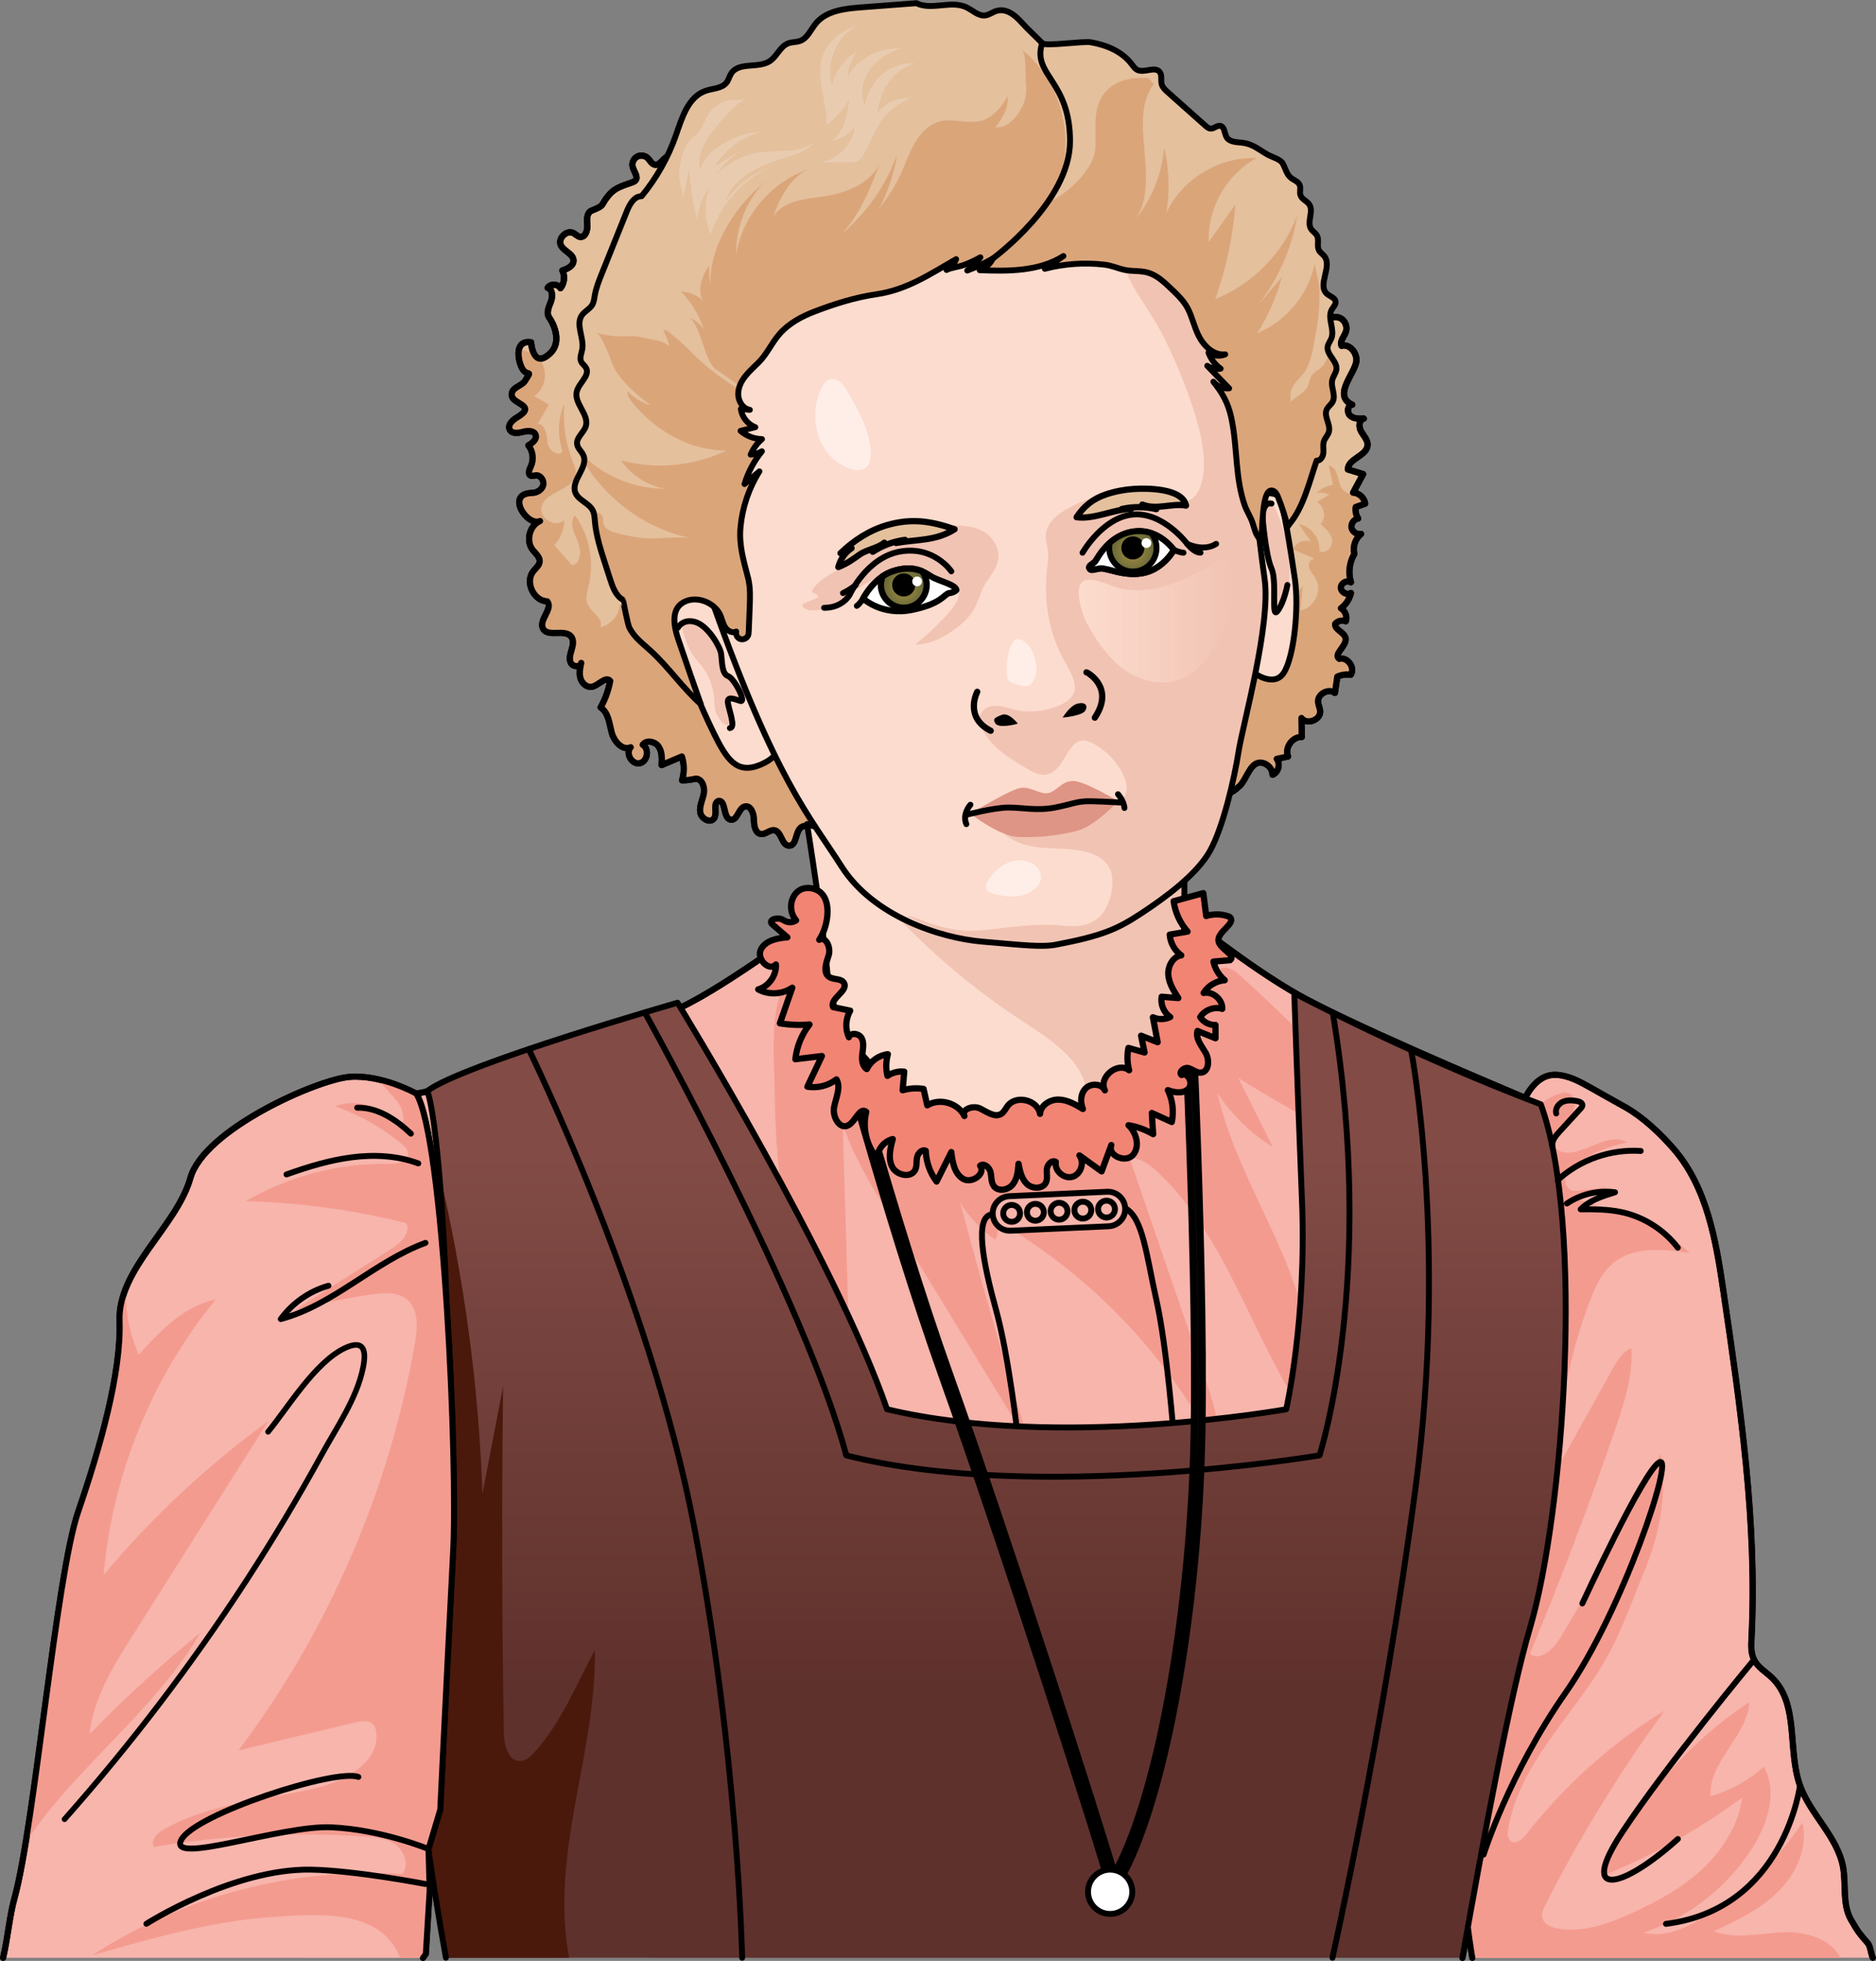<?xml version="1.0" encoding="utf-8"?>
<!-- Generator: Adobe Illustrator 24.0.1, SVG Export Plug-In . SVG Version: 6.00 Build 0)  -->
<svg version="1.1" id="Camada_1" xmlns="http://www.w3.org/2000/svg" xmlns:xlink="http://www.w3.org/1999/xlink" x="0px" y="0px"
	 width="253.48px" height="264.82px" viewBox="0 0 253.48 264.82" enable-background="new 0 0 253.48 264.82" xml:space="preserve">
<rect x="0" y="0" width="253.48" height="264.82" fill="#808080" stroke="none"/>
<g>
	<g>
		<g>
			<g>
				<g>
					
						<path fill="#F7B5AC" stroke="#000000" stroke-width="0.844" stroke-linecap="round" stroke-linejoin="round" stroke-miterlimit="10" d="
						M60.6,221.73l-0.73-12.19l-3.65-61.85c0.36-0.04,0.88-0.14,1.53-0.3c6.81-1.55,28.02-8.54,33.86-11.16
						c0.11-0.05,0.22-0.1,0.34-0.16c6.5-3.05,18.92-12.37,18.92-12.47h49.23c0,0,8.5,6.91,15.34,10.76
						c6.78,3.81,24.51,11.33,30.63,13.91c1.09,0.46,1.81,0.76,2.04,0.86c0.03,0.01,0.05,0.02,0.08,0.03c0,0.01,0.01,0.03,0.01,0.03
						c0.14,0.82,2.67,16.59,1.73,40.26c-0.32,8.03-2.14,21.14-4.45,35.1c-2.28,13.82-5.66,28.47-7.88,39.86"/>
					<path fill="#F49B8F" d="M115.27,198.93c-0.47-15.73-0.94-31.47-1.41-47.2c1.39,4.32,3.77,8.24,6.14,12.11
						c6.38,10.45,12.77,20.91,19.15,31.36c-3.36-10.89-6.5-21.85-9.44-32.86c1.2,2.02,2.84,3.77,4.77,5.09
						c0.37-0.77,0.48-1.66,0.3-2.5c12.84,7.39,23.44,18.62,30.09,31.85c0.24-3.93-1.06-7.77-2.33-11.49
						c-3.31-9.64-6.62-19.28-9.93-28.92c1.45-0.07,2.73,0.91,3.79,1.9c9.5,8.9,12.77,22.52,20.14,33.25
						c1.9-7.48-0.33-15.39-3.38-22.48c-3.05-7.09-6.96-13.9-8.67-21.42c1.93,2.93,4.5,5.44,7.49,7.29
						c-1.56-3.12-3.12-6.24-4.68-9.35c6.21,3.91,12.68,7.4,19.36,10.44c-0.83-5.95-5.13-10.75-9.38-15
						c-3.16-3.16-6.4-6.25-9.71-9.24c-0.64-0.58-1.41-1.2-2.26-1.07c-0.74,0.11-1.29,0.74-1.7,1.37c-2.31,3.45-3,7.72-4.86,11.43
						c-2.2,4.38-6.09,7.87-10.68,9.59c-2.84,1.07-5.88,1.46-8.9,1.69c-2.99,0.23-6.03,0.3-8.97-0.29
						c-5.57-1.11-10.47-4.51-14.3-8.71c-3.68-4.04-5.67-9.52-9.21-13.42c-2.96,2.57-2.01,11.62-2,15.28
						c0.02,5.89,0.57,11.77,1.5,17.58c0.93,5.86,2.26,11.66,3.85,17.38c0.77,2.76,1.6,5.5,2.47,8.23
						C113.26,193.17,115.19,196.49,115.27,198.93z"/>
					
						<path fill="none" stroke="#000000" stroke-width="0.796" stroke-linecap="round" stroke-linejoin="round" stroke-miterlimit="10" d="
						M137.52,194c0,0-1.19-10.79-2.94-17.11c-1.75-6.32-3.01-12.78-0.45-12.9c2.56-0.12,15.5-2.1,17.9-0.82
						c2.4,1.28,2.83,6.18,4.24,12.49c1.41,6.32,2.33,18.33,2.33,18.33H137.52z"/>
					
						<path fill="none" stroke="#000000" stroke-width="0.796" stroke-linecap="round" stroke-linejoin="round" stroke-miterlimit="10" d="
						M60.6,221.73l-0.73-12.19l-3.65-61.85c0.36-0.04,0.88-0.14,1.53-0.3c6.81-1.55,28.02-8.54,33.86-11.16
						c0.11-0.05,0.22-0.1,0.34-0.16c6.5-3.05,18.92-12.37,18.92-12.47h49.23c0,0,8.5,6.91,15.34,10.76
						c6.78,3.81,24.51,11.33,30.63,13.91c1.09,0.46,1.81,0.76,2.04,0.86c0.03,0.01,0.05,0.02,0.08,0.03c0,0.01,0.01,0.03,0.01,0.03
						c0.14,0.82,2.67,16.59,1.73,40.26c-0.32,8.03-2.14,21.14-4.45,35.1"/>
					
						<path fill="#F7B5AC" stroke="#000000" stroke-width="0.844" stroke-linecap="round" stroke-linejoin="round" stroke-miterlimit="10" d="
						M198.94,264.4c-0.41-2.29-1.45-10.31-1.57-12.64c-0.57-11.72-0.22-17.49,2.07-29c3.38-17.05,4.3-34.53,3.76-51.91
						c-0.15-4.99-0.4-10.08,0.57-15c0.37-1.88,1-5.12,2.28-7.54c0.01-0.03,0.02-0.04,0.03-0.06c0.98-1.84,2.33-3.19,4.22-3.09
						c1.65,0.08,3.15,0.91,4.58,1.71c1.56,0.88,3.11,1.76,4.67,2.62c2.36,1.33,4.63,3.43,6.55,5.62c4.59,5.25,5.78,12.56,6.79,19.46
						c2.27,15.47,4.55,31.05,3.77,46.67c-0.05,0.98-0.1,2.01,0.34,2.89c0.51,1.05,1.6,1.66,2.44,2.47c3.67,3.53,2.06,9.7,3.76,14.51
						c1.4,3.94,5.07,6.92,5.83,11.04c0.43,2.37-0.13,5,1.07,7.11c0.92,1.59,1.07,1.79,2.29,3.19c0.34,0.39,0.42,1.51,0.66,1.94"/>
					<path fill="#F49B8F" d="M241.13,260.95c-3.22,0.11-6.56,1-9.58-0.12c3.11-1.46,6.29-2.96,8.73-5.38
						c2.44-2.42,4.05-5.97,3.25-9.31c-3.5,5.24-8.17,9.69-13.57,12.93c-2.38,1.43-5.19,2.66-7.87,1.93
						c6.08-1.99,11.42-6.19,14.8-11.63c2.01-3.23,3.3-7.46,1.43-10.77c-2.04,1.86-4.53,3.24-7.2,3.98
						c-0.32-4.65,4.98-8.06,5.24-12.71c-8.67,5.76-15.67,14.01-19.92,23.51c6.73-2.72,13.12-6.3,18.96-10.62
						c-0.52,3.75-2.67,7.15-5.45,9.72c-2.78,2.57-6.17,4.4-9.62,5.96c-3.11,1.4-6.52,2.62-9.88,2.01c-0.85-0.16-1.79-0.54-2.03-1.37
						c-0.19-0.64,0.12-1.31,0.42-1.9c4.65-9.13,10.03-17.89,16.08-26.16c-7.2,4.37-13.51,10.13-18.73,16.74
						c-0.5,0.63-1.31,1.34-1.99,0.92c-0.53-0.33-0.52-1.09-0.41-1.71c1.53-8.74,8.52-15.02,12.88-22.36
						c2.23-3.75,3.7-8.05,5.37-12.06c2.11-5.08,3.32-10.69,2.31-16.17c-4.15,8.5-8.68,16.82-13.59,24.9
						c-0.89,1.47-2.69,3.14-4.04,2.07c4.16-9.98,8-20.09,11.52-30.31c1.22-3.54,2.41-7.21,2.19-10.95c-1.18,0.43-1.88,1.6-2.49,2.7
						c-2.5,4.5-5.01,8.99-7.51,13.49c0.16-7.7,1.65-15.36,4.38-22.56c0.73-1.91,1.6-3.86,3.18-5.16c2.77-2.27,6.79-1.87,10.33-1.35
						c-4.1-3.77-9.61-5.51-14.93-7.15c1.2-0.73,2.48-1.32,3.81-1.75c-1.23,0.16-2.46,0.31-3.69,0.47c-0.43,0.05-0.88,0.1-1.27-0.07
						c-0.7-0.32-0.91-1.29-0.62-2c0.29-0.72,0.93-1.23,1.57-1.66c2-1.36,4.29-2.3,6.67-2.75c-2.83-1.82-6.85,2.84-9.59,0.89
						c-0.63-0.77-0.27-1.97,0.35-2.75c0.62-0.78,1.47-1.39,1.93-2.28c0.46-0.89,0.27-2.24-0.68-2.54c-0.42-0.13-0.88-0.01-1.29,0.13
						c-2.12,0.75-3.93,2.37-4.9,4.4l-2.38,21.68c0.35,16.4-0.65,32.87-3.84,48.95c-2.29,11.51-2.64,17.28-2.07,29
						c0.12,2.33,1.16,10.35,1.57,12.64h49.69C247.46,261.88,244.04,260.86,241.13,260.95z"/>
					
						<path fill="none" stroke="#000000" stroke-width="0.796" stroke-linecap="round" stroke-linejoin="round" stroke-miterlimit="10" d="
						M198.94,264.4c-0.41-2.29-1.45-10.31-1.57-12.64c-0.57-11.72-0.22-17.49,2.07-29c3.38-17.05,4.3-34.53,3.76-51.91
						c-0.15-4.99-0.4-10.08,0.57-15c0.37-1.88,1-5.12,2.28-7.54c0.01-0.03,0.02-0.04,0.03-0.06c0.98-1.84,2.33-3.19,4.22-3.09
						c1.65,0.08,3.15,0.91,4.58,1.71c1.56,0.88,3.11,1.76,4.67,2.62c2.36,1.33,4.63,3.43,6.55,5.62c4.59,5.25,5.78,12.56,6.79,19.46
						c2.27,15.47,4.55,31.05,3.77,46.67c-0.05,0.98-0.1,2.01,0.34,2.89c0.51,1.05,1.6,1.66,2.44,2.47c3.67,3.53,2.06,9.7,3.76,14.51
						c1.4,3.94,5.07,6.92,5.83,11.04c0.43,2.37-0.13,5,1.07,7.11c0.92,1.59,1.07,1.79,2.29,3.19c0.34,0.39,0.42,1.51,0.66,1.94"/>
					
						<path fill="#E4C09D" stroke="#000000" stroke-width="0.844" stroke-linecap="round" stroke-linejoin="round" stroke-miterlimit="10" d="
						M101.22,20c-2.51-1.25-9.59-0.5-11.61,1.58c-0.31,0.32-0.66,0.73-1.1,0.67c-0.47-0.07-0.68-0.61-1.03-0.93
						c-0.38-0.35-1-0.41-1.44-0.14s-0.68,0.83-0.56,1.33c0.16,0.66,0.84,1.41,0.35,1.89c-0.11,0.11-0.27,0.17-0.42,0.23
						c-1.2,0.44-2.25,0.69-3.08,1.64c-1.31,1.51-0.42,1.39-2.4,2.18c-0.67,0.27-0.64,1.21-0.58,1.93s-0.25,1.71-0.97,1.61
						c-0.34-0.05-0.58-0.34-0.88-0.5c-0.93-0.51-2.19,0.73-1.7,1.67c0.43,0.8,1.69,1.13,1.69,2.04c0,0.72-0.82,1.11-1.5,1.33
						c0.37,0.76,0.27,1.73-0.26,2.39c-0.35-0.6-1.35-0.63-1.73-0.05c0.7,0.22,0.69,1.23,0.42,1.91c-0.27,0.68-0.64,1.49-0.22,2.1
						c0.83,1.2,1.61,3.42,0.16,4.81c-2.37,2.28-2.6-1.46-2.6-1.46c-2.22-0.33-1.79,2.22-1.33,3.27c0.72,1.64,1.67,0.13,0.5,1.96
						c-0.48,0.74-1.86,0.83-1.78,1.92c0.08,1.25,3.55,1.33,0.66,3.03c-0.6,0.35-1.26,1.02-0.92,1.63c0.31,0.57,1.14,0.45,1.77,0.28
						c0.62-0.17,1.49-0.21,1.71,0.4c0.22,0.59-0.42,1.12-0.97,1.43c0.63,0.79,0.76,1.95,0.32,2.86c-0.19,0.4-0.43,0.99-0.04,1.2
						c0.22,0.12,0.48,0,0.73-0.02c0.65-0.05,1.16,0.73,0.98,1.36c-0.18,0.63-0.86,1.02-1.52,1.03c-3.6,0.06-0.65,4.55,1.09,3.79
						c-1.4,0.61-1.93,2.64-1,3.86c0.39,0.51,1.01,0.97,0.96,1.61c-0.04,0.53-0.53,0.89-0.86,1.31c-1.15,1.44,0.03,3.99,1.87,4.06
						c0.86,0.99-1.16,2.5-0.56,3.67c0.64,1.24,2.97-0.01,3.82,1.1c0.37,0.49,0.23,1.18,0.05,1.77s-0.38,1.25-0.1,1.79
						c0.29,0.54,1.31,0.6,1.39-0.01c-0.15,0.69-0.29,1.41-0.09,2.09c0.2,0.67,0.87,1.26,1.56,1.12c0.91-0.2,1.84-1.49,2.45-0.78
						c-0.23,1.25-0.67,2.47-1.29,3.58c1.05,0.68,1.17,2.13,1.48,3.34c0.31,1.21,1.44,2.54,2.58,2.04c-0.74,0.79,0.15,2.36,1.21,2.15
						s1.34-1.94,0.41-2.49c0.48-0.71,1.69-0.46,2.16,0.25c0.48,0.71,0.45,1.64,0.4,2.49c0.91-0.39,1.82-0.77,2.73-1.16
						c0.34,1.04,0.35,2.18,0.03,3.22c0.63,0,1.27-0.08,1.88-0.23c0.86,0.06,1.22,1.18,1.06,2.03c-0.16,0.85-0.61,1.67-0.48,2.52
						s1.33,1.53,1.84,0.84c0.51-0.69-0.2-2.03,0.59-2.37c1.11-0.18,0.59,2.37,1.7,2.52c0.91,0.12,1.01-1.58,1.9-1.78
						c0.79-0.18,1.21,0.92,1.22,1.73c0,0.82,0.17,1.91,0.98,1.99c0.62,0.06,1.16-0.61,1.78-0.51c1,0.18,0.98,2.07,1.99,2.08
						c1.06,0.01,0.78-1.87,1.64-2.49c0.52-0.38,1.29-0.12,1.69,0.38c0.4,0.5,0.51,1.16,0.61,1.79c3.63-3.64,4.7,0.2,7.29,2.36
						c2.8,2.34,6.79,1.59,10.13,1.25c7.37-0.76,14.85,0.62,22.21-0.24c3.23-0.38,6.92-1.64,7.9-4.74c0.38-1.21,0.33-2.64,1.22-3.54
						c1.01-1.03,2.67-0.83,4.1-0.98c1.48-0.16,3.05-0.83,4.12-1.88c0.85-0.84,1.33-2.92,2.55-3.1c0.92-0.14,1.87,0.68,1.87,1.62
						c0.78-0.33,1.08-1.46,0.56-2.14c0.51-0.11,1.01-0.22,1.52-0.33c-0.49-1.18,0.59-2.7,1.86-2.63c-0.01-0.85-0.03-1.71-0.04-2.56
						c0.71,0.97,2.6,0.27,2.52-0.93c-0.03-0.43-0.25-0.82-0.28-1.25c-0.08-1.08,1.43-1.88,2.28-1.21c0.11-0.73,0.22-1.47,0.32-2.2
						c0.56-0.26,1.21-0.35,1.82-0.26c0.63-0.95-0.45-2.44-1.55-2.14c-0.88-0.6,1.01-1.71,0.85-2.76c-0.12-0.83-1.51-1.14-1.41-1.97
						c0.34-0.4,0.95-0.55,1.44-0.35c0.21-0.64-0.08-1.4-0.66-1.75c0.67-0.5,1.15-1.24,1.35-2.06c-0.52,0.35-1.36-0.1-1.36-0.73
						c0-0.63,0.84-1.08,1.36-0.73c-0.39-1.26-0.22-2.69,0.46-3.82c-0.25-0.97,0.12-2.08,0.91-2.7c-0.56,0.13-1.18-0.28-1.29-0.84
						c-0.1-0.56,0.33-1.17,0.9-1.25c-0.3-0.45-0.42-1.01-0.33-1.55c0.42-0.15,0.85-0.3,1.27-0.45c-0.1-0.79-0.83-1.45-1.62-1.48
						c0.45-0.84,0.9-1.67,1.35-2.51c-0.68-0.21-1.37-0.42-2.05-0.63c-0.02-1.46,2.55-1.81,2.65-3.27c0.05-0.69-0.51-1.25-0.86-1.85
						s-0.33-1.6,0.35-1.75c-0.64,0.03-1.36,0.04-1.84-0.39c-0.48-0.43-0.36-1.45,0.28-1.49c-2.8-1.25,0.57-4.39,0.57-6.04
						c0-1.07-0.98-2.2-2.01-1.91c-0.28-0.64,0.38-1.26,0.59-1.93c0.2-0.64-0.08-1.39-0.64-1.74c-0.56-0.35-1.36-0.28-1.85,0.18
						c-0.27,0.25-0.52,0.63-0.88,0.57c-0.86-0.15-1.66-1.88-2.3-2.47c-0.95-0.87-2.16-1.59-3.37-2.01
						c-2.68-0.94-5.65-0.47-8.41-0.39c-5.17,0.16-10-2.3-14.82-4.18c-7.23-2.82-14.92-4.41-22.67-4.7
						c-7.84-0.29-17.02,0.2-21.96-5.9C103.79,22.65,102.89,20.84,101.22,20z"/>
					<g>
						<path fill="#DBA57A" d="M87.44,81.07c-0.16,0.21-0.27,0.44-0.32,0.69C87.29,81.59,87.41,81.36,87.44,81.07z"/>
						<path fill="#DBA57A" d="M182.53,91.09c0.63-0.95-0.45-2.44-1.55-2.14c-0.88-0.6,1.01-1.71,0.85-2.76
							c-0.12-0.83-1.51-1.14-1.41-1.97c0.34-0.4,0.95-0.55,1.44-0.35c0.21-0.64-0.08-1.4-0.65-1.75c0.67-0.5,1.15-1.24,1.35-2.06
							c-0.52,0.35-1.36-0.1-1.36-0.73c0-0.63,0.84-1.08,1.36-0.73c-0.39-1.26-0.22-2.69,0.46-3.82c-0.25-0.97,0.12-2.08,0.91-2.7
							c-0.56,0.13-1.18-0.28-1.29-0.84c-0.1-0.56,0.33-1.17,0.9-1.25c-0.3-0.45-0.42-1.01-0.33-1.55c0.42-0.15,0.85-0.3,1.27-0.45
							c-0.1-0.75-0.76-1.38-1.5-1.47c-0.56,0.53-1.74-0.28-1.98-1.17c-0.27-0.98-0.46-2.31-1.46-2.47c0.19,0.87,0.38,1.74,0.56,2.61
							c-0.84,0.11-1.64,0.51-2.22,1.12c0.57-0.14,1.19-0.07,1.71,0.21c-0.55,0.33-1.11,0.66-1.66,0.99
							c1.04,0.53,1.31,2.14,0.49,2.97c0.71,0.6,1.46,1.29,1.57,2.21c0.1,0.92-0.94,1.92-1.72,1.41c0.15-1.67-1.14-3.35-2.79-3.63
							c0.56,0.8,1.12,1.61,1.67,2.41c-0.89-0.42-2.1,0.09-2.42,1.02c0.96,0.41,1.92,0.83,2.88,1.24c-0.39,0.07-0.82,0.5-0.78,0.95
							c0.06,0.69,0.63,1.2,0.97,1.8c0.91,1.61-0.26,3.98-2.1,4.23c0.11-1.11,0.22-2.22,0.33-3.32c-0.55,1.07-1.93,1.63-3.07,1.25
							c-1.13-2.58-1.75-5.38-1.8-8.19c-0.01,1.17-1.01,2.26-2.18,2.37c0.49-2.11-2.72-3.71-4.35-2.27
							c-1.26,1.12-1.14,3.19-0.11,4.52c-2.02-1.08-5.1,0.11-7.13,1.67c-2.44,1.87-5.43,4.19-8.23,2.93
							c-1.56-0.7-2.49-2.36-3.97-3.22c-1.48-0.85-3.29-0.8-4.99-0.73c-11.16,0.49-22.47,1.01-33.11,4.4
							c-5.31,1.69-10.68,4.13-16.2,3.42c-1.1-0.14-2.23-0.43-3.03-1.2c-0.61-0.58-0.93-1.51-0.74-2.3c-0.69,0.68-2.33,0.43-3.39-0.1
							c-0.06,1.44-1.2,2.76-2.61,3.04c0.47-1.15-1.23-1.96-1.72-3.1c-0.35-0.8-0.05-1.72,0.15-2.57c0.77-3.22,0.07-6.75-1.87-9.43
							c-0.8,0.98-0.11,2.4,0.39,3.56c0.5,1.16,0.46,2.98-0.79,3.17c-0.8-0.9-1.59-1.79-2.39-2.69c0.84-0.91,1.33-2.12,1.36-3.36
							c-1.18,1.1-3.5-0.3-3.08-1.85c0.59-2.14,4.43-2.23,4.61-4.45c0.05-0.57-0.19-1.11-0.4-1.64c-0.97-2.46-1.36-5.15-1.13-7.79
							c-0.88,1.97-0.97,4.28-0.26,6.32c-0.28,1.03-1.88,0.01-2-1.05c-0.12-1.06-0.28-2.57-1.34-2.55c0.5-0.87,1.01-1.74,1.51-2.61
							c-0.65-0.39-1.31-0.77-1.96-1.16c1.22-0.86,1.75-2.58,1.24-3.99c-0.17-0.48-0.47-0.89-0.84-1.24
							c-0.08-0.05-0.16-0.12-0.23-0.2c-0.64-0.51-1.44-0.81-2.26-0.79c-0.13,0.74,0.09,1.67,0.33,2.21c0.72,1.64,1.67,0.13,0.5,1.96
							c-0.48,0.74-1.86,0.83-1.78,1.92c0.08,1.25,3.55,1.33,0.66,3.03c-0.6,0.35-1.26,1.02-0.92,1.63c0.31,0.57,1.14,0.45,1.77,0.28
							c0.62-0.17,1.49-0.21,1.71,0.4c0.22,0.59-0.42,1.12-0.97,1.43c0.63,0.79,0.76,1.95,0.32,2.86c-0.19,0.4-0.43,0.99-0.04,1.2
							c0.22,0.12,0.48,0,0.73-0.02c0.65-0.05,1.16,0.73,0.98,1.36c-0.18,0.63-0.86,1.02-1.52,1.03c-3.6,0.06-0.65,4.55,1.09,3.79
							c-1.4,0.61-1.93,2.64-1,3.86c0.39,0.51,1.01,0.97,0.96,1.61c-0.04,0.53-0.53,0.89-0.86,1.31c-1.15,1.44,0.03,3.99,1.87,4.06
							c0.86,0.99-1.16,2.5-0.56,3.67c0.64,1.24,2.97-0.01,3.82,1.1c0.37,0.49,0.23,1.18,0.05,1.77c-0.18,0.59-0.38,1.25-0.1,1.79
							c0.29,0.54,1.31,0.6,1.39-0.01c-0.15,0.69-0.29,1.41-0.09,2.09c0.2,0.67,0.87,1.26,1.56,1.12c0.91-0.2,1.84-1.49,2.45-0.78
							c-0.23,1.25-0.67,2.47-1.29,3.58c1.05,0.68,1.17,2.13,1.48,3.34c0.31,1.21,1.44,2.54,2.58,2.04
							c-0.74,0.79,0.15,2.36,1.21,2.15c1.07-0.21,1.34-1.94,0.41-2.49c0.48-0.71,1.69-0.46,2.16,0.25c0.48,0.71,0.45,1.64,0.4,2.49
							c0.91-0.39,1.82-0.77,2.73-1.16c0.34,1.04,0.35,2.18,0.03,3.22c0.63,0,1.27-0.08,1.88-0.23c0.86,0.06,1.22,1.18,1.06,2.03
							c-0.16,0.85-0.61,1.67-0.48,2.52c0.13,0.85,1.33,1.53,1.84,0.84c0.51-0.69-0.2-2.03,0.59-2.37c1.11-0.18,0.59,2.37,1.7,2.52
							c0.91,0.12,1.01-1.58,1.9-1.78c0.79-0.18,1.21,0.92,1.22,1.73c0,0.82,0.17,1.91,0.98,1.99c0.62,0.06,1.16-0.61,1.78-0.51
							c1,0.18,0.98,2.07,1.99,2.08c1.06,0.01,0.78-1.87,1.64-2.49c0.52-0.38,1.29-0.12,1.69,0.38c0.4,0.5,0.51,1.16,0.61,1.79
							c3.63-3.64,4.7,0.2,7.29,2.36c2.8,2.34,6.79,1.59,10.13,1.25c7.37-0.76,14.85,0.62,22.21-0.24c3.23-0.38,6.92-1.64,7.9-4.74
							c0.38-1.21,0.33-2.64,1.22-3.54c1.01-1.03,2.67-0.83,4.1-0.98c1.48-0.16,3.05-0.83,4.12-1.88c0.85-0.84,1.33-2.92,2.55-3.1
							c0.92-0.14,1.87,0.68,1.87,1.62c0.78-0.33,1.08-1.46,0.56-2.14c0.51-0.11,1.01-0.22,1.52-0.33c-0.49-1.18,0.59-2.7,1.86-2.63
							c-0.01-0.85-0.03-1.71-0.04-2.56c0.71,0.97,2.6,0.27,2.52-0.93c-0.03-0.43-0.25-0.82-0.28-1.25
							c-0.08-1.08,1.43-1.88,2.28-1.21c0.11-0.73,0.22-1.47,0.32-2.2C181.27,91.08,181.91,90.99,182.53,91.09z"/>
					</g>
					
						<path fill="none" stroke="#000000" stroke-width="0.844" stroke-linecap="round" stroke-linejoin="round" stroke-miterlimit="10" d="
						M101.22,20c-2.51-1.25-9.59-0.5-11.61,1.58c-0.31,0.32-0.66,0.73-1.1,0.67c-0.47-0.07-0.68-0.61-1.03-0.93
						c-0.38-0.35-1-0.41-1.44-0.14s-0.68,0.83-0.56,1.33c0.16,0.66,0.84,1.41,0.35,1.89c-0.11,0.11-0.27,0.17-0.42,0.23
						c-1.2,0.44-2.25,0.69-3.08,1.64c-1.31,1.51-0.42,1.39-2.4,2.18c-0.67,0.27-0.64,1.21-0.58,1.93s-0.25,1.71-0.97,1.61
						c-0.34-0.05-0.58-0.34-0.88-0.5c-0.93-0.51-2.19,0.73-1.7,1.67c0.43,0.8,1.69,1.13,1.69,2.04c0,0.72-0.82,1.11-1.5,1.33
						c0.37,0.76,0.27,1.73-0.26,2.39c-0.35-0.6-1.35-0.63-1.73-0.05c0.7,0.22,0.69,1.23,0.42,1.91c-0.27,0.68-0.64,1.49-0.22,2.1
						c0.83,1.2,1.61,3.42,0.16,4.81c-2.37,2.28-2.6-1.46-2.6-1.46c-2.22-0.33-1.79,2.22-1.33,3.27c0.72,1.64,1.67,0.13,0.5,1.96
						c-0.48,0.74-1.86,0.83-1.78,1.92c0.08,1.25,3.55,1.33,0.66,3.03c-0.6,0.35-1.26,1.02-0.92,1.63c0.31,0.57,1.14,0.45,1.77,0.28
						c0.62-0.17,1.49-0.21,1.71,0.4c0.22,0.59-0.42,1.12-0.97,1.43c0.63,0.79,0.76,1.95,0.32,2.86c-0.19,0.4-0.43,0.99-0.04,1.2
						c0.22,0.12,0.48,0,0.73-0.02c0.65-0.05,1.16,0.73,0.98,1.36c-0.18,0.63-0.86,1.02-1.52,1.03c-3.6,0.06-0.65,4.55,1.09,3.79
						c-1.4,0.61-1.93,2.64-1,3.86c0.39,0.51,1.01,0.97,0.96,1.61c-0.04,0.53-0.53,0.89-0.86,1.31c-1.15,1.44,0.03,3.99,1.87,4.06
						c0.86,0.99-1.16,2.5-0.56,3.67c0.64,1.24,2.97-0.01,3.82,1.1c0.37,0.49,0.23,1.18,0.05,1.77s-0.38,1.25-0.1,1.79
						c0.29,0.54,1.31,0.6,1.39-0.01c-0.15,0.69-0.29,1.41-0.09,2.09c0.2,0.67,0.87,1.26,1.56,1.12c0.91-0.2,1.84-1.49,2.45-0.78
						c-0.23,1.25-0.67,2.47-1.29,3.58c1.05,0.68,1.17,2.13,1.48,3.34c0.31,1.21,1.44,2.54,2.58,2.04c-0.74,0.79,0.15,2.36,1.21,2.15
						s1.34-1.94,0.41-2.49c0.48-0.71,1.69-0.46,2.16,0.25c0.48,0.71,0.45,1.64,0.4,2.49c0.91-0.39,1.82-0.77,2.73-1.16
						c0.34,1.04,0.35,2.18,0.03,3.22c0.63,0,1.27-0.08,1.88-0.23c0.86,0.06,1.22,1.18,1.06,2.03c-0.16,0.85-0.61,1.67-0.48,2.52
						s1.33,1.53,1.84,0.84c0.51-0.69-0.2-2.03,0.59-2.37c1.11-0.18,0.59,2.37,1.7,2.52c0.91,0.12,1.01-1.58,1.9-1.78
						c0.79-0.18,1.21,0.92,1.22,1.73c0,0.82,0.17,1.91,0.98,1.99c0.62,0.06,1.16-0.61,1.78-0.51c1,0.18,0.98,2.07,1.99,2.08
						c1.06,0.01,0.78-1.87,1.64-2.49c0.52-0.38,1.29-0.12,1.69,0.38c0.4,0.5,0.51,1.16,0.61,1.79c3.63-3.64,4.7,0.2,7.29,2.36
						c2.8,2.34,6.79,1.59,10.13,1.25c7.37-0.76,14.85,0.62,22.21-0.24c3.23-0.38,6.92-1.64,7.9-4.74c0.38-1.21,0.33-2.64,1.22-3.54
						c1.01-1.03,2.67-0.83,4.1-0.98c1.48-0.16,3.05-0.83,4.12-1.88c0.85-0.84,1.33-2.92,2.55-3.1c0.92-0.14,1.87,0.68,1.87,1.62
						c0.78-0.33,1.08-1.46,0.56-2.14c0.51-0.11,1.01-0.22,1.52-0.33c-0.49-1.18,0.59-2.7,1.86-2.63c-0.01-0.85-0.03-1.71-0.04-2.56
						c0.71,0.97,2.6,0.27,2.52-0.93c-0.03-0.43-0.25-0.82-0.28-1.25c-0.08-1.08,1.43-1.88,2.28-1.21c0.11-0.73,0.22-1.47,0.32-2.2
						c0.56-0.26,1.21-0.35,1.82-0.26c0.63-0.95-0.45-2.44-1.55-2.14c-0.88-0.6,1.01-1.71,0.85-2.76c-0.12-0.83-1.51-1.14-1.41-1.97
						c0.34-0.4,0.95-0.55,1.44-0.35c0.21-0.64-0.08-1.4-0.66-1.75c0.67-0.5,1.15-1.24,1.35-2.06c-0.52,0.35-1.36-0.1-1.36-0.73
						c0-0.63,0.84-1.08,1.36-0.73c-0.39-1.26-0.22-2.69,0.46-3.82c-0.25-0.97,0.12-2.08,0.91-2.7c-0.56,0.13-1.18-0.28-1.29-0.84
						c-0.1-0.56,0.33-1.17,0.9-1.25c-0.3-0.45-0.42-1.01-0.33-1.55c0.42-0.15,0.85-0.3,1.27-0.45c-0.1-0.79-0.83-1.45-1.62-1.48
						c0.45-0.84,0.9-1.67,1.35-2.51c-0.68-0.21-1.37-0.42-2.05-0.63c-0.02-1.46,2.55-1.81,2.65-3.27c0.05-0.69-0.51-1.25-0.86-1.85
						s-0.33-1.6,0.35-1.75c-0.64,0.03-1.36,0.04-1.84-0.39c-0.48-0.43-0.36-1.45,0.28-1.49c-2.8-1.25,0.57-4.39,0.57-6.04
						c0-1.07-0.98-2.2-2.01-1.91c-0.28-0.64,0.38-1.26,0.59-1.93c0.2-0.64-0.08-1.39-0.64-1.74c-0.56-0.35-1.36-0.28-1.85,0.18
						c-0.27,0.25-0.52,0.63-0.88,0.57c-0.86-0.15-1.66-1.88-2.3-2.47c-0.95-0.87-2.16-1.59-3.37-2.01
						c-2.68-0.94-5.65-0.47-8.41-0.39c-5.17,0.16-10-2.3-14.82-4.18c-7.23-2.82-14.92-4.41-22.67-4.7
						c-7.84-0.29-17.02,0.2-21.96-5.9C103.79,22.65,102.89,20.84,101.22,20z"/>
					<path fill="#FCDCCE" d="M97.43,82.54c0,0-3.41-2.88-5.48-1.71s-1.7,3.96-0.31,7.16c1.39,3.2,3.05,7.48,4.81,11.04
						c1.76,3.56,3.1,5.59,6.3,4.25c3.2-1.34,2.43-3.25,2.43-3.25"/>
					<path fill="#F1C3B3" d="M96.67,96.09c-0.16-0.58-0.14-1.19-0.18-1.79c-0.11-1.55-0.69-3.07-1.64-4.3
						c-0.38-0.49-0.82-0.93-1.17-1.44c-0.58-0.83-0.92-1.81-1.25-2.76c-0.16-0.48-0.32-1.02-0.08-1.46c0.38-0.69,1.42-0.6,2.11-0.22
						c1.74,0.95,2.66,2.95,2.95,4.91c0.06,0.41,0.1,0.83,0.26,1.22c0.25,0.61,0.78,1.07,1.24,1.54c0.74,0.75,1.42,1.7,1.35,2.76
						c-0.46-0.1-0.93-0.2-1.39-0.29c-0.08-0.02-0.17-0.03-0.25-0.01c-0.19,0.06-0.24,0.3-0.24,0.49c-0.02,0.6,0.64,2.51,0.16,3.01
						C97.89,98.44,96.82,96.62,96.67,96.09z"/>
					
						<path fill="none" stroke="#000000" stroke-width="0.796" stroke-linecap="round" stroke-linejoin="round" stroke-miterlimit="10" d="
						M97.43,82.54c0,0-3.41-2.88-5.48-1.71s-1.7,3.96-0.31,7.16c1.39,3.2,3.05,7.48,4.81,11.04c1.76,3.56,3.1,5.59,6.3,4.25
						c3.2-1.34,2.43-3.25,2.43-3.25"/>
					
						<path fill="none" stroke="#000000" stroke-width="0.796" stroke-linecap="round" stroke-linejoin="round" stroke-miterlimit="10" d="
						M91.59,84.78c0,0,0.67-1.29,2.38-0.77c1.7,0.52,3.31,3.31,3.46,4.24c0.15,0.93,0.05,2.74,0.93,3.05
						c0.88,0.31,2.58,3.67,1.65,3.36c-0.93-0.31-1.81-0.67-1.65,0.31c0.15,0.98,1.08,3.3,0.26,3.36"/>
					<path fill="#FCDCCE" d="M169.33,90.8c0,0,2.82,2.19,4.17,0c1.35-2.19,2.03-8.72,1.46-12.61s-1.58-10.31-2.14-11.1
						s-3.83-0.79-4.39,1.24"/>
					<path fill="#F1C3B3" d="M171.96,79.72c0.03,0.81,0.02,1.65,0.34,2.39c0.06,0.13,0.13,0.27,0.26,0.33
						c0.23,0.11,0.49-0.06,0.66-0.25c0.59-0.66,0.77-1.59,0.87-2.47c0.45-3.97-0.28-8.06-2.09-11.63c-0.15-0.3-0.37-0.63-0.7-0.64
						c-0.42-0.01-0.64,0.5-0.72,0.92C169.83,72.28,171.83,75.82,171.96,79.72z"/>
					
						<path fill="none" stroke="#000000" stroke-width="0.796" stroke-linecap="round" stroke-linejoin="round" stroke-miterlimit="10" d="
						M169.33,90.8c0,0,2.82,2.19,4.17,0c1.35-2.19,2.03-8.72,1.46-12.61s-1.58-10.31-2.14-11.1s-3.83-0.79-4.39,1.24"/>
					
						<path fill="none" stroke="#000000" stroke-width="0.796" stroke-linecap="round" stroke-linejoin="round" stroke-miterlimit="10" d="
						M173.95,79c0,0-0.45,2.4-1.35,3.54c-0.9,1.14,0-3.96-0.8-5.76c-0.8-1.81-1.23-6.98-1.23-7.32c0,0,0.22-1.73,1.23-1.45"/>
					<linearGradient id="SVGID_1_" gradientUnits="userSpaceOnUse" x1="133.893" y1="228.274" x2="133.893" y2="155.876">
						<stop  offset="0" style="stop-color:#5F312C"/>
						<stop  offset="1" style="stop-color:#824B46"/>
					</linearGradient>
					<path fill="url(#SVGID_1_)" d="M206.73,219.85c-0.4,1.32-0.81,2.91-1.25,4.69c-2.49,10.1-5.56,26.67-7.88,39.86H60.27
						c-0.84-4.67-1.68-9.73-2.37-14.69c-0.98-6.98-1.67-13.75-1.67-18.99c1.86-4.78,3.01-12.42,3.65-21.19
						c0.76-10.29,0.82-22.13,0.5-32.74c0,0,0,0,0-0.01c-0.44-14.51-1.59-26.69-2.62-29.39c0-0.02-0.01-0.03-0.01-0.03
						c4.51-3.53,33.82-11.93,33.82-11.93s0.13,0.22,0.39,0.64c2.94,4.82,21.54,35.72,27.91,54.26c23.23,5.54,53.93,0,53.93,0
						s2.78-12.05,2.13-28.14c-0.64-16.09-1.05-28.06-1.05-28.06s14.16,7.58,31.16,14.19c0.68,0.27,1.38,0.53,2.07,0.8
						c0.03,0.01,0.05,0.02,0.08,0.03c0,0.01,0.01,0.03,0.01,0.03C214.13,165.47,211.3,204.52,206.73,219.85z"/>
					<path fill="#4A190C" d="M77.3,246.03c1.27-7.7,3.21-15.37,3.08-23.17c-2.6,4.77-4.41,9.55-8.1,13.71
						c-0.53,0.6-1.17,1.22-1.97,1.25c-1.63,0.06-2.2-2.13-2.23-3.76c-0.27-15.61-0.3-31.23-0.1-46.84
						c-0.93,4.83-1.86,9.66-2.79,14.49c-0.52-14.63-2.49-29.21-5.86-43.46c0.45,5.11,0.83,11.55,1.04,18.53c0,0.01,0,0.01,0,0.01
						c0.32,10.61,0.26,22.46-0.5,32.74c-0.64,8.77-1.8,16.4-3.65,21.19c0,5.23,0.69,12.01,1.67,18.99
						c0.69,4.96,1.54,10.02,2.37,14.69H76.9C75.75,258.42,76.3,252.1,77.3,246.03z"/>
					
						<path fill="none" stroke="#000000" stroke-width="0.796" stroke-linecap="round" stroke-linejoin="round" stroke-miterlimit="10" d="
						M197.6,264.4c2.73-15.52,6.5-35.71,9.13-44.55c4.56-15.34,7.4-54.44,1.46-70.71c-17.94-6.79-33.31-15.01-33.31-15.01
						s0.4,11.96,1.04,28.05s-2.13,28.14-2.13,28.14s-30.7,5.54-53.94,0c-6.93-20.15-28.3-54.9-28.3-54.9s-29.31,8.41-33.82,11.93
						c2.43,6.19,5.51,65.24-1.52,83.37c0,8.94,2.02,22.42,4.04,33.67"/>
					
						<path fill="none" stroke="#000000" stroke-width="0.796" stroke-linecap="round" stroke-linejoin="round" stroke-miterlimit="10" d="
						M87.12,136.73c0,0,21.75,39.14,27.22,59.82c25.56,6.49,63.95,0,63.95,0s7.78-23.91,1.78-59.82"/>
					<g>
						
							<path fill="#F7B5AC" stroke="#000000" stroke-width="0.796" stroke-linecap="round" stroke-linejoin="round" stroke-miterlimit="10" d="
							M149.81,165.61l-13.24,0.6c-1.29,0.06-2.38-0.94-2.44-2.22v0c-0.06-1.29,0.94-2.38,2.22-2.44l13.24-0.6
							c1.29-0.06,2.38,0.94,2.44,2.22v0C152.09,164.46,151.09,165.55,149.81,165.61z"/>
						
							<circle fill="none" stroke="#000000" stroke-width="0.796" stroke-linecap="round" stroke-linejoin="round" stroke-miterlimit="10" cx="136.69" cy="163.87" r="1.14"/>
						
							<circle fill="none" stroke="#000000" stroke-width="0.796" stroke-linecap="round" stroke-linejoin="round" stroke-miterlimit="10" cx="139.9" cy="163.72" r="1.14"/>
						
							<circle fill="none" stroke="#000000" stroke-width="0.796" stroke-linecap="round" stroke-linejoin="round" stroke-miterlimit="10" cx="143.1" cy="163.58" r="1.14"/>
						
							<circle fill="none" stroke="#000000" stroke-width="0.796" stroke-linecap="round" stroke-linejoin="round" stroke-miterlimit="10" cx="146.31" cy="163.43" r="1.14"/>
						
							<circle fill="none" stroke="#000000" stroke-width="0.796" stroke-linecap="round" stroke-linejoin="round" stroke-miterlimit="10" cx="149.51" cy="163.29" r="1.14"/>
					</g>
					<path fill="#FFFFFF" stroke="#000000" stroke-miterlimit="10" d="M150.4,254.94c-0.03,0-0.05,0-0.08-0.01
						c-0.2-0.03-0.36-0.18-0.41-0.37c-1.06-4.25-14.56-46.26-22.53-68.55c-7.75-21.67-15.57-51.33-15.65-51.63
						c-0.07-0.27,0.09-0.54,0.36-0.61c0.26-0.07,0.54,0.09,0.61,0.36c0.08,0.3,7.89,29.92,15.62,51.55
						c7.51,20.99,19.92,59.48,22.24,67.5c5.42-9.61,9.77-31.88,10.68-55.04c0.89-22.74-1.62-70.63-1.65-71.12
						c-0.01-0.28,0.2-0.51,0.47-0.53c0.28-0.03,0.51,0.2,0.53,0.47c0.03,0.48,2.55,48.42,1.65,71.21
						c-0.95,24.16-5.65,47.41-11.43,56.53C150.73,254.85,150.57,254.94,150.4,254.94z"/>
					
						<circle fill="#FFFFFF" stroke="#000000" stroke-width="0.796" stroke-linecap="round" stroke-linejoin="round" stroke-miterlimit="10" cx="150" cy="255.49" r="2.99"/>
					<path fill="#FCDCCE" d="M109.05,111.29c0,0,2.43,15.24,2.85,21.38c1.26,8.66,10.59,19.98,28.52,18.65
						c17.93-1.32,19.8-23.1,19.67-22.74c-0.12,0.36-0.18,5.05,0-14.92C141.45,113.48,112.63,113.06,109.05,111.29z"/>
					<path fill="#F1C3B3" d="M126.59,115.22c-2.9-0.85-5.78-1.95-8.7-2.69c-2.59-0.18-4.77-0.39-6.35-0.63
						c7.17,10.45,16.44,19.46,27.09,26.33c3.81,2.46,8.31,5.52,8.21,10.05c-0.01,0.54-0.1,1.07-0.23,1.59
						c12.2-5.14,13.61-21.61,13.5-21.29c-0.12,0.36-0.18,5.05,0-14.92c-0.03,0-0.06,0-0.09,0
						C149.48,117.81,137.49,118.41,126.59,115.22z"/>
					
						<path fill="none" stroke="#000000" stroke-width="0.796" stroke-linecap="round" stroke-linejoin="round" stroke-miterlimit="10" d="
						M109.05,111.29c0,0,2.43,15.24,2.85,21.38c1.26,8.66,10.59,19.98,28.52,18.65c17.93-1.32,19.8-23.1,19.67-22.74
						c-0.12,0.36-0.18,5.05,0-14.92C141.45,113.48,112.63,113.06,109.05,111.29z"/>
					<path fill="#FCDCCE" d="M142.73,127.57c6.22-1.19,8.23-2.08,11.51-4.24c3.28-2.16,7.52-5.28,9.28-8.47
						c1.76-3.2,3.27-9.74,3.83-13.34c0.56-3.6,4.4-17.23,3.52-23.33c-0.88-6.1-2-17.77-3.84-27.85
						c-1.84-10.07-10.63-24.54-27.82-25.74c-17.19-1.2-32.22,4.24-38.77,11.35s-12.55,21.8-4.08,45.64s13.07,28.71,17.35,35.43
						c4.28,6.72,13.34,9.67,19.02,10.15C138.41,127.65,140.76,127.95,142.73,127.57z"/>
					<path fill="#F1C3B3" d="M133.61,72.32c-3.01-2.77-9.55-0.48-12.92,0.45c-2.45,0.67-4.26,1.83-6.24,3.35
						c-1.49,1.14-3.31,1.73-4.52,3.29c-0.12,0.16-0.25,0.36-0.17,0.54c0.08,0.17,0.3,0.21,0.48,0.28c0.18,0.06,0.37,0.24,0.29,0.41
						c-0.04,0.08-0.13,0.12-0.22,0.16c-0.56,0.23-1.12,0.47-1.67,0.7c-0.08,0.03-0.16,0.07-0.2,0.15c-0.05,0.1,0,0.22,0.07,0.31
						c0.29,0.38,0.83,0.46,1.31,0.47c2.54,0.01,3.99-1.53,5.91-2.82c2.05-1.37,4.76-2.78,7.3-2.44c0.75,0.1,1.46,0.34,2.18,0.57
						c1.07,0.35,2.14,0.71,3.22,1.06c2.57,0.85,0.24,3.49-0.81,4.59c-1.24,1.31-2.56,2.53-3.96,3.66c1.56-0.02,3.07-0.59,4.39-1.43
						c1.24-0.79,2.47-1.72,3.31-2.95c0.89-1.31,1.05-2.86,1.98-4.16c1.1-1.54,2.19-3.11,1.14-5.05
						C134.24,73.01,133.95,72.64,133.61,72.32z"/>
					<path fill="#FEEEE7" d="M133.59,118.76c-0.26,0.38-0.5,0.88-0.31,1.3c0.18,0.39,0.63,0.56,1.05,0.67
						c1.48,0.39,3.11,0.57,4.5-0.06c0.35-0.16,0.68-0.37,0.98-0.62c0.35-0.3,0.66-0.67,0.79-1.12c0.29-0.99-0.44-2.07-1.4-2.46
						C136.97,115.55,134.81,116.97,133.59,118.76z"/>
					<path fill="#F1C3B3" d="M167.03,50.34c1.84,10.07,2.96,21.74,3.84,27.85c0.88,6.1-2.96,19.73-3.52,23.33
						c-0.56,3.6-2.07,10.14-3.83,13.34c-1.76,3.2-6,6.32-9.28,8.47c-3.28,2.16-5.29,3.04-11.51,4.24c-1.97,0.38-4.32,0.08-10-0.4
						c-3.01-0.25-6.6-1.5-10.15-3.46c0.55-0.02,1.18,0.26,1.74,0.48c3.12,1.22,5.57,1.77,8.9,1.4c3.47-0.38,6.93-0.95,10.43-0.57
						c1.8,0.2,3.7,0.04,5.03-1.32c1.31-1.34,2.01-4.25,1.43-6.04c-0.44-1.35-1.82-2.19-3.19-2.57c-2.13-0.6-4.39-0.4-6.59-0.65
						c-2.2-0.25-4.55-1.12-5.57-3.08c-0.08-0.16-0.16-0.33-0.16-0.5c0-0.54,0.59-0.84,1.1-1.01c2.8-0.93,5.69-1.56,8.63-1.88
						c1.23-0.13,2.43-0.2,3.66-0.07c1.07,0.11,2.62,0.75,3.59,0.04c0.92-0.67,0.73-2.11,0.26-3.15c-0.87-1.89-2.38-3.47-4.22-4.42
						c-0.43-0.22-0.91-0.42-1.4-0.37c-0.57,0.06-1.05,0.45-1.42,0.89c-0.56,0.68-0.93,1.5-1.43,2.22c-0.5,0.73-1.2,1.39-2.07,1.51
						c-0.9,0.12-1.76-0.36-2.55-0.82c-2.28-1.34-4.66-2.79-5.91-5.12c-0.39-0.72-0.65-1.62-0.27-2.35c0.37-0.72,1.27-1.04,2.08-1.01
						c0.81,0.03,1.59,0.32,2.38,0.51c2.21,0.53,4.7,0.22,6.7-0.86c2.74-1.48,1.15-3.77-0.05-5.96c-2.06-3.78-2.67-8.1-2.19-12.36
						c0.08-0.68,0.19-1.37,0.13-2.06c-0.07-0.78-0.35-1.53-0.31-2.31c0.06-1.11,0.78-2.11,1.68-2.77
						c4.42-3.22,10.54-3.77,15.63-1.96c2.99,1.06,4-2.02,4.05-4.64c0.04-2.54-0.6-5.04-1.37-7.46c-1.18-3.69-2.67-7.27-4.46-10.7
						c-1.56-2.99-4.23-6.1-5.15-9.35c-0.3-1.05-0.07-2.32,0.82-2.94c1.4-0.99,4.67-0.57,5.88,0.6c1.28,1.24,2.45,3.42,3.45,4.91
						C164.37,41.68,166.22,45.93,167.03,50.34z"/>
					<path fill="#DE9585" d="M131.12,109.9c0,0,5.34-3.28,6.79-3.49c1.45-0.21,2.65,0.98,3.8,0.68c1.15-0.3,1.67-1.54,3.2-1.62
						c1.54-0.09,6.15,2.73,6.15,2.73s-3.03,3.38-5.59,4.02c-2.56,0.64-5.39,0.94-7.95,0.81C134.96,112.9,131.12,109.9,131.12,109.9z
						"/>
					
						<path fill="none" stroke="#000000" stroke-width="0.796" stroke-linecap="round" stroke-linejoin="round" stroke-miterlimit="10" d="
						M142.73,127.57c6.22-1.19,8.23-2.08,11.51-4.24c3.28-2.16,7.52-5.28,9.28-8.47c1.76-3.2,3.27-9.74,3.83-13.34
						c0.56-3.6,4.4-17.23,3.52-23.33c-0.88-6.1-2-17.77-3.84-27.85c-1.84-10.07-10.63-24.54-27.82-25.74
						c-17.19-1.2-32.22,4.24-38.77,11.35s-12.55,21.8-4.08,45.64s13.07,28.71,17.35,35.43c4.28,6.72,13.34,9.67,19.02,10.15
						C138.41,127.65,140.76,127.95,142.73,127.57z"/>
					
						<path fill="none" stroke="#000000" stroke-width="0.796" stroke-linecap="round" stroke-linejoin="round" stroke-miterlimit="10" d="
						M95.82,81.22"/>
					<path d="M137.52,97.72c0,0-1.18-1.56-2.15-1.18c-0.97,0.38-1.29,0.54-0.86,1.18C134.94,98.36,137.09,97.88,137.52,97.72z"/>
					<path d="M143.58,96.91c0,0,0.97-1.61,1.99-1.88c1.02-0.27,1.5,0.21,1.07,0.94C146.21,96.7,143.58,96.91,143.58,96.91z"/>
					
						<path fill="none" stroke="#000000" stroke-width="0.844" stroke-linecap="round" stroke-linejoin="round" stroke-miterlimit="10" d="
						M132.04,93.43c0,0-1.82,3.43,1.82,5.26"/>
					
						<path fill="none" stroke="#000000" stroke-width="0.844" stroke-linecap="round" stroke-linejoin="round" stroke-miterlimit="10" d="
						M146.8,90.8c0.11,0,3.87,2.04,1.13,6.12"/>
					
						<path fill="#FFFFFF" stroke="#000000" stroke-width="0.844" stroke-linecap="round" stroke-linejoin="round" stroke-miterlimit="10" d="
						M129.22,79.68c-0.07-0.73-2.44-1.22-3.41-1.84c-0.97-0.63-2.4-1.57-5.08-0.73s-4.11,3.72-4.11,3.72s2.51,2.37,6.61,1.53
						c4.11-0.84,4.32-2.16,5.05-2.26C129.01,79.99,129.22,79.68,129.22,79.68z"/>
					<radialGradient id="SVGID_2_" cx="122.111" cy="79.426" r="2.883" gradientUnits="userSpaceOnUse">
						<stop  offset="0" style="stop-color:#A79045"/>
						<stop  offset="1" style="stop-color:#656736"/>
					</radialGradient>
					
						<path fill="url(#SVGID_2_)" stroke="#000000" stroke-width="0.844" stroke-linecap="round" stroke-linejoin="round" stroke-miterlimit="10" d="
						M125.21,78.98c0-0.68-0.23-1.3-0.6-1.81c-0.91-0.39-2.12-0.61-3.88-0.06c-0.55,0.17-1.05,0.43-1.49,0.73
						c-0.14,0.35-0.22,0.74-0.22,1.14c0,1.71,1.39,3.1,3.1,3.1C123.82,82.08,125.21,80.69,125.21,78.98z"/>
					
						<path fill="none" stroke="#000000" stroke-width="0.844" stroke-linecap="round" stroke-linejoin="round" stroke-miterlimit="10" d="
						M147.21,76.77c-0.22-0.39,0.53-0.6,0.81-1c0.28-0.41,2.14-3,5.53-3.4c3.39-0.41,5.05,1.9,5.05,1.9s-1.34,2.47-3.97,3.08
						c-2.63,0.61-5.07-0.71-6-0.58C147.7,76.91,147.41,77.13,147.21,76.77z"/>
					
						<path fill="#FFFFFF" stroke="#000000" stroke-width="0.844" stroke-linecap="round" stroke-linejoin="round" stroke-miterlimit="10" d="
						M147.21,76.77c-0.22-0.39,0.53-0.6,0.81-1c0.28-0.41,1.85-3.59,5.24-4c3.39-0.41,5.34,2.5,5.34,2.5s-1.34,2.47-3.97,3.08
						c-2.63,0.61-5.07-0.71-6-0.58C147.7,76.91,147.41,77.13,147.21,76.77z"/>
					<radialGradient id="SVGID_3_" cx="153.068" cy="74.47" r="2.978" gradientUnits="userSpaceOnUse">
						<stop  offset="0" style="stop-color:#A79045"/>
						<stop  offset="1" style="stop-color:#656736"/>
					</radialGradient>
					
						<path fill="url(#SVGID_3_)" stroke="#000000" stroke-width="0.796" stroke-linecap="round" stroke-linejoin="round" stroke-miterlimit="10" d="
						M153.26,71.77c-1.41,0.17-2.5,0.82-3.32,1.55c-0.05,0.22-0.07,0.44-0.07,0.67c0,1.77,1.43,3.2,3.2,3.2s3.2-1.43,3.2-3.2
						c0-0.76-0.27-1.45-0.72-2C154.89,71.78,154.12,71.67,153.26,71.77z"/>
					
						<path fill="none" stroke="#000000" stroke-width="0.796" stroke-linecap="round" stroke-linejoin="round" stroke-miterlimit="10" d="
						M128.54,77.16c0,0-2.33-3.46-6.88-2.68s-6.84,5.82-6.84,5.82s-0.92,1.79-3.47,1.79"/>
					
						<path fill="none" stroke="#000000" stroke-width="0.796" stroke-linecap="round" stroke-linejoin="round" stroke-miterlimit="10" d="
						M146.27,74.65c0,0,2.71-4.78,6.8-5.16c4.09-0.38,7.34,3.95,7.34,3.95s0.92,1.22,1.8,1.2"/>
					
						<path fill="none" stroke="#000000" stroke-width="0.796" stroke-linecap="round" stroke-linejoin="round" stroke-miterlimit="10" d="
						M158.6,74.27c0,0,0.85,0.36,1.31,0.38"/>
					
						<path fill="none" stroke="#000000" stroke-width="0.796" stroke-linecap="round" stroke-linejoin="round" stroke-miterlimit="10" d="
						M116.62,80.83c0,0-0.43,0.72-0.85,0.99"/>
					
						<path fill="none" stroke="#000000" stroke-width="0.796" stroke-linecap="round" stroke-linejoin="round" stroke-miterlimit="10" d="
						M115.63,79c0,0-0.62,0.56-1.73,1.1"/>
					
						<path fill="none" stroke="#000000" stroke-width="0.796" stroke-linecap="round" stroke-linejoin="round" stroke-miterlimit="10" d="
						M130.56,110.04c0,0,3.76-0.98,5.68-0.98c1.92,0,3.93,0.47,6.32,0c2.39-0.47,3.03-0.9,4.87-0.85c1.84,0.04,3.93,0.17,3.93,0.17"
						/>
					
						<path fill="#E4C09D" stroke="#000000" stroke-width="0.844" stroke-linecap="round" stroke-linejoin="round" stroke-miterlimit="10" d="
						M119.48,73.29c-0.49,0.45-1.01,0.86-1.56,1.23c1.31-0.85,2.81-1.41,4.36-1.61c-0.4,0.14-0.81,0.28-1.21,0.42
						c2.82-0.51,5.38-0.24,7.91-1.86c-3.17-1.09-5.75-1.51-9.07-0.57c-2.44,0.71-4.52,2.06-6.34,3.81c0.43-0.34,0.95-0.57,1.49-0.68
						c-0.93,0.62-1.49,1.5-1.79,2.55c1.17-0.46,1.86-0.96,2.86-1.67C117.05,74.24,118.71,74,119.48,73.29z"/>
					
						<path fill="#E4C09D" stroke="#000000" stroke-width="0.844" stroke-linecap="round" stroke-linejoin="round" stroke-miterlimit="10" d="
						M149.41,66.78c1.2-0.41,2.46-0.65,3.72-0.74c1.84-0.12,6.63-0.13,7.12,2.24c-1.89-0.36-4.01,0.64-5.9-0.14
						c0.61,0.25,1.25,0.46,1.89,0.62c-1.52-0.35-3.13-0.36-4.65-0.02c0.43-0.01,0.85-0.02,1.28-0.02c-2.38,0.04-4.96,1.45-7.4,1.13
						C146.43,68.37,147.69,67.36,149.41,66.78z"/>
					
						<circle stroke="#000000" stroke-width="0.844" stroke-linecap="round" stroke-linejoin="round" stroke-miterlimit="10" cx="153.07" cy="74" r="1.14"/>
					
						<circle stroke="#000000" stroke-width="0.844" stroke-linecap="round" stroke-linejoin="round" stroke-miterlimit="10" cx="122.11" cy="79" r="1.14"/>
					<circle fill="#FFFFFF" cx="154.9" cy="73.34" r="0.66"/>
					<circle fill="#FFFFFF" cx="123.92" cy="78.52" r="0.66"/>
					<g>
						<path fill="#DBA57A" d="M78.84,43.2c-0.05,0.32-0.1,0.64-0.14,0.97c0.58,0.33,1.21,0.58,1.87,0.77
							C80.07,44.27,79.5,43.67,78.84,43.2z"/>
						<path fill="#DBA57A" d="M95.46,31.41c0.39,1.22,0.77,2.44,1.16,3.66C96.78,33.63,96.59,32.33,95.46,31.41z"/>
						<path fill="#E4C09D" d="M94.69,95.1c-0.46-1.28-0.91-2.56-1.35-3.83c-0.56-1.64-1.12-3.27-1.69-4.91
							c-0.57-1.65-0.98-3.83,0.44-4.85c1.34-0.95,3.2-0.58,4.37,0.43c0.42,0.36,0.75,0.8,0.93,1.29c0.2,0.52,0.32,1.09,0.64,1.55
							c0.32,0.46,0.96,0.77,1.45,0.51c-0.11,0.41,0.14,0.87,0.54,1.01c0.4,0.14,0.88-0.08,1.05-0.46c0.08-0.19,0.09-0.4,0.1-0.61
							c0.04-1.09,0.09-2.19,0.13-3.28c0.05-1.3,0.1-2.62-0.22-3.89c-0.59-2.3-1.24-4.38-1.03-6.8c0.24-2.69,1.12-5.32,2.56-7.6
							c-0.67,0.57-1.34,1.14-2.01,1.71c0.48-1.61,1.29-3.12,2.35-4.42c-0.47,0.26-0.99,0.41-1.52,0.45c0.34-0.81,0.86-1.53,1.53-2.1
							c-1.06-0.02-2.11-0.42-2.9-1.11c0.67-0.17,1.34-0.34,2-0.5c-1.03-0.38-1.82-1.37-1.96-2.46c0.41,0.04,0.81,0.08,1.22,0.12
							c-1.04-0.17-1.67-1.35-1.56-2.4c0.17-1.71,1.58-2.85,2.71-3.97c1.18-1.16,1.77-2.64,2.87-3.89c1.25-1.42,2.97-2.35,4.73-3.02
							c2.69-1.03,5.51-1.92,8.36-2.33c4.13-0.6,7.25-2.73,10.76-4.74c-0.24,0.62-0.71,1.15-1.3,1.46c0.6-0.32,1.62-0.41,2.29-0.65
							c0.81-0.29,1.52-0.64,2.29-1.06c-0.51,0.68-1.11,1.28-1.78,1.79c1.2-0.45,2.36-1,3.47-1.63c-0.36,0.73-1.02,1.31-1.79,1.58
							c3.89,0.16,8.04,0.17,11.32-1.91c-0.84,0.57-1.68,1.14-2.52,1.72c2.62-0.68,5.36-0.87,8.04-0.56c0.99,0.11,1.8,0.5,2.75,0.71
							c1.21,0.26,2.39,0.02,3.57,0.52c0.91,0.38,1.68,1.04,2.4,1.73c0.92,0.87,1.94,1.79,2.54,2.92c0.63,1.2,0.89,2.56,1.51,3.77
							c0.7,1.37,2.04,2.64,3.57,2.47c-0.73,0.31-1.61,0.21-2.26-0.24c0.31,0.87,0.89,1.63,1.64,2.17c-0.62,0.11-1.29-0.03-1.81-0.39
							c0.99,1.02,1.98,2.03,2.96,3.05c-0.8,0.08-1.63-0.27-2.13-0.9c1.24,1.56,1.97,2.84,2.41,4.82c0.46,2.09,0.57,4.23,0.77,6.36
							c0.17,1.84,0.43,3.7,1.03,5.46c0.28,0.82,0.78,1.55,1.06,2.35c0.32,0.91,0.38,1.67,1.12,2.39c0.35-0.78,0-7.12,1.62-6.67
							c0.39,0.11,0.59,0.52,0.74,0.9c0.52,1.29,0.94,2.62,1.28,3.96c0.1-0.14,0.19-0.28,0.31-0.43c1.85-2.22,2.68-5.78,3.61-8.48
							c0.52,0.05,0.87-0.54,0.91-1.06s-0.09-1.06,0.07-1.55c0.15-0.45,0.54-0.8,0.67-1.26c0.29-1-0.73-2.11-0.28-3.05
							c0.19-0.4,0.6-0.65,0.8-1.04c0.46-0.88-0.29-1.96-0.06-2.92c0.12-0.52,0.53-0.97,0.57-1.51c0.08-1.1-1.36-1.91-1.19-3
							c0.07-0.41,0.36-0.75,0.51-1.14c0.46-1.23-0.6-2.74,0.05-3.88c0.2-0.34,0.54-0.65,0.51-1.04c-0.05-0.55-0.76-0.72-1.17-1.08
							c-1.34-1.17,0.75-3.66-0.34-5.07c-0.23-0.29-0.57-0.49-0.74-0.81c-0.31-0.59,0.05-1.36-0.25-1.95
							c-0.13-0.26-0.37-0.45-0.58-0.65c-0.09-0.09-0.18-0.19-0.24-0.29c-0.6-0.96,0.4-2.36-0.24-3.3c-0.32-0.48-0.99-0.68-1.18-1.23
							c-0.16-0.44,0.07-0.95-0.11-1.39c-0.2-0.49-0.8-0.65-1.21-0.99c-0.59-0.49-0.72-1.33-1.12-1.98
							c-0.32-0.52-1.46-0.83-1.99-1.13c-1.22-0.68-2.02-1.47-3.5-1.62c-0.75-0.08-1.66-0.08-2.05-0.73
							c-0.32-0.53-0.25-1.42-0.86-1.54c-0.45-0.09-0.84,0.4-1.3,0.37c-0.27-0.01-0.5-0.21-0.71-0.39c-1.7-1.51-3.4-3.03-5.1-4.54
							c-0.33-0.3-0.68-0.62-0.8-1.04c-0.16-0.55,0.07-1.2-0.26-1.66c-0.64-0.86-2.12,0.19-3.07-0.31c-0.31-0.17-0.51-0.48-0.73-0.76
							c-1.32-1.75-3.43-2.59-5.53-2.96c-1.02-0.18-6.14,0.58-6.55,0.14c-0.93-0.99-1.88-1.79-2.78-2.8
							c-0.88-0.99-2.12-2.04-3.54-1.53c-0.46,0.17-0.87,0.49-1.36,0.56c-0.94,0.14-1.71-0.68-2.57-1.09
							c-2.07-0.99-4.71,0.46-6.77-0.56c-2.51,0.19-5.01,0.38-7.52,0.57c-2.2,0.17-4.64,0.46-6.05,2.16c-0.69,0.83-1.12,2-2.14,2.37
							c-0.52,0.19-1.1,0.13-1.61,0.33c-1.08,0.41-1.5,1.73-2.45,2.38c-1.56,1.05-4.17,0.09-5.22,1.65
							c-0.26,0.39-0.36,0.88-0.65,1.26c-0.62,0.81-1.83,0.78-2.8,1.11c-2.4,0.8-3.23,3.68-4.07,6.08c-1.04,2.96-2.61,5.74-4.61,8.16
							c-1.01-0.01-1.61,1.09-1.99,2.02c-1.13,2.81-2.26,5.62-3.39,8.44c-0.38,0.94-0.76,1.9-0.94,2.9
							c-0.08,0.46-0.12,0.95-0.37,1.35c-0.34,0.54-0.99,0.82-1.36,1.34c-0.92,1.28,0.3,3.06,0.03,4.62c-0.1,0.57-0.4,1.17-0.14,1.69
							c0.15,0.31,0.47,0.5,0.64,0.8c0.6,1.05-0.95,2.05-1.24,3.22c-0.4,1.61,1.71,3.11,1.22,4.69c-0.28,0.88-1.32,1.53-1.17,2.45
							c0.09,0.56,0.62,0.95,0.84,1.47c0.71,1.63-1.7,3.36-1.09,5.02c0.4,1.06,1.82,1.4,2.35,2.41c0.24,0.46,0.26,0.99,0.3,1.5
							c0.17,1.95,0.78,3.83,1.38,5.7c0.23,0.71,0.46,1.43,0.69,2.14c0.34,1.06,0.76,2.21,1.72,2.75c0.03,0.02,0.62,3.33,0.89,3.82
							c0.75,1.38,1.78,2.06,2.87,3.08C90.34,90.1,92.21,92.89,94.69,95.1z"/>
						<g>
							<g>
								<path fill="#DBA57A" d="M77.65,66c0.01,0.16,0.03,0.31,0.09,0.46c0.14,0.37,0.4,0.64,0.7,0.89
									C78.28,66.78,78.12,66.23,77.65,66z"/>
								<path fill="#DBA57A" d="M102.97,59.31c-1.06-0.02-2.11-0.42-2.9-1.11c0.67-0.17,1.34-0.34,2-0.5
									c-1.03-0.38-1.82-1.37-1.96-2.46c0.41,0.04,0.81,0.08,1.22,0.12c-1.04-0.17-1.67-1.35-1.56-2.4
									c0.02-0.24,0.08-0.46,0.14-0.68c-0.19,0.61-4.35-2.72-4.58-2.93c-1.7-1.46-3.16-3.2-4.98-4.51
									c-0.22-0.16-0.48-0.32-0.75-0.27c0.39,0.71,0.68,1.47,0.87,2.25c-0.71-0.71-1.77-0.9-2.76-1.05
									c-0.7-0.11-1.4-0.35-2.11-0.37c-0.95-0.03-1.85,0.08-2.82-0.02c-0.73-0.08-1.48-0.22-2.2-0.42c0.55,0.16,1.37,2.2,1.6,2.7
									c0.39,0.87,0.53,1.69,1.07,2.51c1.22,1.83,2.93,3.28,4.7,4.56c-1.22-0.34-2.34-1.01-3.2-1.93c0,0.64,0.39,1.21,0.8,1.7
									c3.11,3.72,7.67,6.36,12.61,6.35c-4.39,2.11-9.55,2.59-14.26,1.33c1.38,1.98,3.56,3.38,5.93,3.82
									c-3.95,0.03-7.88-1.55-10.77-4.24c0.03,0.35,0.07,0.69,0.11,1.04c3.21,5.12,8.6,8.85,14.55,9.94
									c-2.38-0.44-4.68,0.19-7.09-0.1c-1.17-0.14-2.34-0.38-3.48-0.7c-0.7-0.2-1.49-0.55-1.63-1.26c-0.06-0.3,0.02-0.62-0.09-0.91
									c-0.18-0.48-0.71-0.57-1.25-0.68c0.16,0.41,0.18,0.86,0.22,1.3c0.17,1.95,0.78,3.83,1.38,5.7c0.23,0.71,0.46,1.43,0.69,2.14
									c0.34,1.06,0.76,2.21,1.72,2.75c0.03,0.02,0.62,3.33,0.89,3.82c0.75,1.38,1.78,2.06,2.87,3.08c2.4,2.24,4.27,5.03,6.75,7.24
									c-0.46-1.28-0.91-2.56-1.35-3.83c-0.01-0.03-0.02-0.07-0.04-0.1c-0.64-1.54-1.1-3.19-1.65-4.81
									c-0.57-1.65-0.98-3.83,0.44-4.85c1.34-0.95,3.2-0.58,4.37,0.43c0.42,0.36,0.75,0.8,0.93,1.29c0.2,0.52,0.32,1.09,0.64,1.55
									c0.32,0.46,0.96,0.77,1.45,0.51c-0.11,0.41,0.14,0.87,0.54,1.01c0.4,0.14,0.88-0.08,1.05-0.46c0.08-0.19,0.09-0.4,0.1-0.61
									c0.04-1.09,0.09-2.19,0.13-3.28c0.05-1.3,0.1-2.62-0.22-3.89c-0.59-2.3-1.24-4.38-1.03-6.8c0.24-2.69,1.12-5.32,2.56-7.6
									c-0.67,0.57-1.34,1.14-2.01,1.71c0.48-1.61,1.29-3.12,2.35-4.42c-0.47,0.26-0.99,0.41-1.52,0.45
									C101.78,60.6,102.31,59.87,102.97,59.31z"/>
							</g>
							<g>
								<path fill="#DBA57A" d="M103.55,24.44c0.35-0.28,0.71-0.56,1.09-0.81C104.24,23.87,103.89,24.14,103.55,24.44z"/>
								<path fill="#DBA57A" d="M170.35,72.91c0.35-0.78,0-7.12,1.62-6.67c0.39,0.11,0.59,0.52,0.74,0.9
									c0.52,1.29,0.94,2.62,1.28,3.96c0.1-0.14,0.19-0.28,0.31-0.43c1.85-2.22,2.68-5.78,3.61-8.48c0.52,0.05,0.87-0.54,0.91-1.06
									c0.04-0.52-0.09-1.06,0.07-1.55c0.15-0.45,0.54-0.8,0.67-1.26c0.29-1-0.73-2.11-0.28-3.05c0.19-0.4,0.6-0.65,0.8-1.04
									c0.46-0.88-0.29-1.96-0.06-2.92c0.12-0.52,0.53-0.97,0.57-1.51c0.06-0.82-0.72-1.48-1.06-2.21
									c-0.01,0.03-0.01,0.07-0.02,0.1c-0.1,0.79-0.5,1.53-1.11,2.04c-0.41,0.34-0.91,0.59-1.19,1.03
									c-0.28,0.45-0.3,1.02-0.55,1.49c-0.46,0.89-1.65,1.34-2.29,2.04c0.01-0.36-0.03-0.76,0-1.11c0.11-1.2,1.22-2.01,1.92-2.99
									c0.97-1.36,1.16-3.53,1.49-5.15c0.44-2.14,0.57-4.37,0.46-6.56c-0.21-0.95-0.42-1.9-0.61-2.82
									c-0.86,4.11-3.85,7.74-7.75,9.33c1.48-2.34,2.6-4.9,3.32-7.57c-1.22,1.44-2.43,2.88-3.65,4.31c2.98-3.6,4.98-8,5.72-12.62
									c-1.91,5.08-6.03,9.28-11.07,11.28c1.48-4.11,2.39-8.42,2.72-12.77c-1.2,1.69-2.4,3.38-3.6,5.07
									c-0.19-4.57,2.41-9.15,6.44-11.33c-5.04-0.22-10.07,2.84-12.18,7.43c0.5-2.93,0.4-5.97-0.28-8.86
									c-0.28,3.48-1.62,6.86-3.79,9.58c3.4-5.24-1.24-13.5,2.4-18.15c-0.09-0.1-0.19-0.21-0.28-0.31
									c-0.16-0.18-0.32-0.35-0.49-0.52c-1.81-0.09-3.64,0.12-5.04,1.21c-2.71,2.12-1.96,5.25-2.09,8.18
									c-0.12,2.75-3.18,5.57-5.41,6.95c-0.21,0.13-0.56,0.21-0.63-0.03c3.83-6.53,1.94-15.51-3.94-20.17
									c0.74,0.59,0.49,3.94,0.6,4.85c0.16,1.42-0.25,2.63-1.07,3.84c-0.71,1.04-1.83,1.96-3.07,1.84c0.98-1.2,1.8-2.67,1.65-4.21
									c-0.66,1.36-2.13,3.04-3.69,3.36c-2.36,0.5-4.62-0.87-6.81,0.66c-1.68,1.17-2.64,3.31-3.34,5.11
									c-0.84,2.17-2.03,4.21-3.5,6.02c1.2-2.28,2.02-4.75,2.41-7.29c-1.47,4.18-4.13,7.92-7.52,10.78
									c0.6-0.64,1.15-1.33,1.64-2.06c1.53-2.29,2.53-4.87,3.52-7.43c-1.37,2.77-4.68,3.98-7.74,4.41
									c-2.44,0.34-5.3,0.58-6.61,2.67c0.8-2.39,2.44-5.66,5.11-6.47c-5.19,1.58-9.3,6.29-10.15,11.65
									c-0.03-2.45,0.59-4.91,1.78-7.06c0.6-1.08,1.36-2.09,2.29-2.9c-2.97,2.35-5.31,5.49-6.68,9.02
									c-0.53,1.37-1.09,3.96-0.73,5.42c-0.24-0.98-0.34-1.99-0.32-3c-0.78,1.07-1.86,3.65-0.65,4.86
									c-0.82-0.82-1.95-1.31-3.11-1.36c1.44,1.53,2.4,3.14,3.08,5.15c-0.5-0.78-1.26-1.38-2.13-1.68c1.52,0.53,2.15,5.53,3.5,6.84
									c0.23,0.22,3.46,2.39,3.44,2.45c0,0,0,0,0,0c0.45-1.28,1.58-2.23,2.52-3.17c1.18-1.16,1.77-2.64,2.87-3.89
									c1.25-1.42,2.97-2.35,4.73-3.02c2.69-1.03,5.51-1.92,8.36-2.33c4.13-0.6,7.25-2.73,10.76-4.74
									c-0.24,0.62-0.71,1.15-1.3,1.46c0.6-0.32,1.62-0.41,2.29-0.65c0.81-0.29,1.52-0.65,2.29-1.06
									c-0.51,0.68-1.11,1.28-1.78,1.79c1.2-0.45,2.36-1,3.47-1.63c-0.36,0.73-1.02,1.31-1.79,1.58c3.89,0.16,8.04,0.17,11.32-1.91
									c-0.84,0.57-1.68,1.14-2.52,1.72c2.62-0.68,5.36-0.87,8.04-0.56c0.99,0.11,1.8,0.5,2.75,0.71c1.21,0.26,2.39,0.02,3.57,0.52
									c0.91,0.38,1.68,1.04,2.4,1.73c0.92,0.87,1.94,1.79,2.54,2.92c0.63,1.2,0.89,2.56,1.51,3.77c0.7,1.37,2.04,2.64,3.57,2.47
									c-0.73,0.31-1.61,0.21-2.26-0.24c0.31,0.87,0.89,1.63,1.64,2.17c-0.62,0.11-1.29-0.03-1.81-0.39
									c0.99,1.02,1.98,2.03,2.96,3.05c-0.8,0.08-1.63-0.27-2.13-0.9c1.24,1.56,1.97,2.84,2.41,4.82c0.46,2.09,0.57,4.23,0.77,6.36
									c0.17,1.84,0.43,3.7,1.03,5.46c0.28,0.82,0.78,1.55,1.06,2.35C169.54,71.43,169.6,72.19,170.35,72.91z"/>
							</g>
						</g>
						
							<path fill="none" stroke="#000000" stroke-width="0.796" stroke-linecap="round" stroke-linejoin="round" stroke-miterlimit="10" d="
							M94.69,95.1c-0.46-1.28-0.91-2.56-1.35-3.83c-0.56-1.64-1.12-3.27-1.69-4.91c-0.57-1.65-0.98-3.83,0.44-4.85
							c1.34-0.95,3.2-0.58,4.37,0.43c0.42,0.36,0.75,0.8,0.93,1.29c0.2,0.52,0.32,1.09,0.64,1.55c0.32,0.46,0.96,0.77,1.45,0.51
							c-0.11,0.41,0.14,0.87,0.54,1.01c0.4,0.14,0.88-0.08,1.05-0.46c0.08-0.19,0.09-0.4,0.1-0.61c0.04-1.09,0.09-2.19,0.13-3.28
							c0.05-1.3,0.1-2.62-0.22-3.89c-0.59-2.3-1.24-4.38-1.03-6.8c0.24-2.69,1.12-5.32,2.56-7.6c-0.67,0.57-1.34,1.14-2.01,1.71
							c0.48-1.61,1.29-3.12,2.35-4.42c-0.47,0.26-0.99,0.41-1.52,0.45c0.34-0.81,0.86-1.53,1.53-2.1c-1.06-0.02-2.11-0.42-2.9-1.11
							c0.67-0.17,1.34-0.34,2-0.5c-1.03-0.38-1.82-1.37-1.96-2.46c0.41,0.04,0.81,0.08,1.22,0.12c-1.04-0.17-1.67-1.35-1.56-2.4
							c0.17-1.71,1.58-2.85,2.71-3.97c1.18-1.16,1.77-2.64,2.87-3.89c1.25-1.42,2.97-2.35,4.73-3.02c2.69-1.03,5.51-1.92,8.36-2.33
							c4.13-0.6,7.25-2.73,10.76-4.74c-0.24,0.62-0.71,1.15-1.3,1.46c0.6-0.32,1.62-0.41,2.29-0.65c0.81-0.29,1.52-0.64,2.29-1.06
							c-0.51,0.68-1.11,1.28-1.78,1.79c1.2-0.45,2.36-1,3.47-1.63c-0.36,0.73-1.02,1.31-1.79,1.58c3.89,0.16,8.04,0.17,11.32-1.91
							c-0.84,0.57-1.68,1.14-2.52,1.72c2.62-0.68,5.36-0.87,8.04-0.56c0.99,0.11,1.8,0.5,2.75,0.71c1.21,0.26,2.39,0.02,3.57,0.52
							c0.91,0.38,1.68,1.04,2.4,1.73c0.92,0.87,1.94,1.79,2.54,2.92c0.63,1.2,0.89,2.56,1.51,3.77c0.7,1.37,2.04,2.64,3.57,2.47
							c-0.73,0.31-1.61,0.21-2.26-0.24c0.31,0.87,0.89,1.63,1.64,2.17c-0.62,0.11-1.29-0.03-1.81-0.39
							c0.99,1.02,1.98,2.03,2.96,3.05c-0.8,0.08-1.63-0.27-2.13-0.9c1.24,1.56,1.97,2.84,2.41,4.82c0.46,2.09,0.57,4.23,0.77,6.36
							c0.17,1.84,0.43,3.7,1.03,5.46c0.28,0.82,0.78,1.55,1.06,2.35c0.32,0.91,0.38,1.67,1.12,2.39c0.35-0.78,0-7.12,1.62-6.67
							c0.39,0.11,0.59,0.52,0.74,0.9c0.52,1.29,0.94,2.62,1.28,3.96c0.1-0.14,0.19-0.28,0.31-0.43c1.85-2.22,2.68-5.78,3.61-8.48
							c0.52,0.05,0.87-0.54,0.91-1.06s-0.09-1.06,0.07-1.55c0.15-0.45,0.54-0.8,0.67-1.26c0.29-1-0.73-2.11-0.28-3.05
							c0.19-0.4,0.6-0.65,0.8-1.04c0.46-0.88-0.29-1.96-0.06-2.92c0.12-0.52,0.53-0.97,0.57-1.51c0.08-1.1-1.36-1.91-1.19-3
							c0.07-0.41,0.36-0.75,0.51-1.14c0.46-1.23-0.6-2.74,0.05-3.88c0.2-0.34,0.54-0.65,0.51-1.04c-0.05-0.55-0.76-0.72-1.17-1.08
							c-1.34-1.17,0.75-3.66-0.34-5.07c-0.23-0.29-0.57-0.49-0.74-0.81c-0.31-0.59,0.05-1.36-0.25-1.95
							c-0.13-0.26-0.37-0.45-0.58-0.65c-0.09-0.09-0.18-0.19-0.24-0.29c-0.6-0.96,0.4-2.36-0.24-3.3c-0.32-0.48-0.99-0.68-1.18-1.23
							c-0.16-0.44,0.07-0.95-0.11-1.39c-0.2-0.49-0.8-0.65-1.21-0.99c-0.59-0.49-0.72-1.33-1.12-1.98
							c-0.32-0.52-1.46-0.83-1.99-1.13c-1.22-0.68-2.02-1.47-3.5-1.62c-0.75-0.08-1.66-0.08-2.05-0.73
							c-0.32-0.53-0.25-1.42-0.86-1.54c-0.45-0.09-0.84,0.4-1.3,0.37c-0.27-0.01-0.5-0.21-0.71-0.39c-1.7-1.51-3.4-3.03-5.1-4.54
							c-0.33-0.3-0.68-0.62-0.8-1.04c-0.16-0.55,0.07-1.2-0.26-1.66c-0.64-0.86-2.12,0.19-3.07-0.31c-0.31-0.17-0.51-0.48-0.73-0.76
							c-1.32-1.75-3.43-2.59-5.53-2.96c-1.02-0.18-6.14,0.58-6.55,0.14c-0.93-0.99-1.88-1.79-2.78-2.8
							c-0.88-0.99-2.12-2.04-3.54-1.53c-0.46,0.17-0.87,0.49-1.36,0.56c-0.94,0.14-1.71-0.68-2.57-1.09
							c-2.07-0.99-4.71,0.46-6.77-0.56c-2.51,0.19-5.01,0.38-7.52,0.57c-2.2,0.17-4.64,0.46-6.05,2.16c-0.69,0.83-1.12,2-2.14,2.37
							c-0.52,0.19-1.1,0.13-1.61,0.33c-1.08,0.41-1.5,1.73-2.45,2.38c-1.56,1.05-4.17,0.09-5.22,1.65
							c-0.26,0.39-0.36,0.88-0.65,1.26c-0.62,0.81-1.83,0.78-2.8,1.11c-2.4,0.8-3.23,3.68-4.07,6.08c-1.04,2.96-2.61,5.74-4.61,8.16
							c-1.01-0.01-1.61,1.09-1.99,2.02c-1.13,2.81-2.26,5.62-3.39,8.44c-0.38,0.94-0.76,1.9-0.94,2.9
							c-0.08,0.46-0.12,0.95-0.37,1.35c-0.34,0.54-0.99,0.82-1.36,1.34c-0.92,1.28,0.3,3.06,0.03,4.62c-0.1,0.57-0.4,1.17-0.14,1.69
							c0.15,0.31,0.47,0.5,0.64,0.8c0.6,1.05-0.95,2.05-1.24,3.22c-0.4,1.61,1.71,3.11,1.22,4.69c-0.28,0.88-1.32,1.53-1.17,2.45
							c0.09,0.56,0.62,0.95,0.84,1.47c0.71,1.63-1.7,3.36-1.09,5.02c0.4,1.06,1.82,1.4,2.35,2.41c0.24,0.46,0.26,0.99,0.3,1.5
							c0.17,1.95,0.78,3.83,1.38,5.7c0.23,0.71,0.46,1.43,0.69,2.14c0.34,1.06,0.76,2.21,1.72,2.75c0.03,0.02,0.62,3.33,0.89,3.82
							c0.75,1.38,1.78,2.06,2.87,3.08C90.34,90.1,92.21,92.89,94.69,95.1z"/>
					</g>
					
						<path fill="none" stroke="#000000" stroke-width="0.796" stroke-linecap="round" stroke-linejoin="round" stroke-miterlimit="10" d="
						M134.17,34.9c0,0,10.41-7.61,10.41-15.83c0.01-8.22-5.18-8.93-3.76-13.25"/>
					<path fill="#E9CCB0" d="M94.97,16.92c0.26-0.53,0.48-1.08,0.8-1.56c0.54-0.8,1.36-1.41,2.28-1.71c0.75-0.24,2.2-0.03,2.79-0.35
						c-1.49,0.8-2.63,2.12-3.72,3.42c-1.52,1.8-3.15,4.02-2.51,6.29c0.25-1.28,1.23-2.31,2.29-3.07c1.77-1.27,3.89-2.03,6.06-2.17
						c-2.61,0.65-4.95,2.36-6.35,4.66c1.33-0.8,2.66-1.6,3.99-2.41c-1.53,0.89-2.85,2.15-3.83,3.63c1.53-1.64,3.63-2.74,5.86-3.06
						c2.58-0.37,5.55,0.19,7.53-1.51c-1.14,1.4-3.02,1.9-4.74,2.43c-3.11,0.96-6.45,2.63-7.44,5.74c1.43-2.1,3.53-3.73,5.92-4.6
						c-3.71,1.75-6.63,5.09-7.88,9c-0.85-2.04-0.85-4.29-0.19-6.38c-1,1.48-1.32,2.49-1.67,4.3c-0.55-2.23-0.9-4.5-1.04-6.79
						c-0.29,1.41-0.58,2.82-0.88,4.24c0.18-0.89-0.53-2.47-0.47-3.51c0.08-1.42,0.43-3.24,1.33-4.4c0.41-0.53,1.01-0.87,1.42-1.42
						C94.69,17.44,94.84,17.19,94.97,16.92z"/>
					<path fill="#E9CCB0" d="M121.7,6.51c-1.48-0.03-3.13,0.32-4.4,1.08c-0.91,0.54-2.79,2.02-2.81,3.22
						c0.02-1.39,0.49-2.77,1.34-3.88c-1.7,0.98-2.97,2.69-3.39,4.61c-0.96-3.09,0.62-6.75,3.52-8.18c-1.98,0.67-3.88,1.96-4.68,3.9
						c-0.62,1.51-0.5,3.22-0.22,4.82s0.69,3.21,0.63,4.84c1.22-0.98,2.26-2.17,3.08-3.51c-0.27,2.07-0.72,4.31-2.32,5.65
						c1.18-0.31,2.26-0.98,3.07-1.89c-0.33,2.36-2.33,4.39-4.68,4.77c1.25-0.01,2.51-0.02,3.76-0.02c0.97-0.01,1.52-0.07,2.03-0.95
						c0.88-1.5,1.52-3.25,2.47-4.69c0.87-1.31,2.49-2.38,3.88-3.05c0.19-0.09,0.45-0.16,0.57,0.01c-0.91-0.04-1.84,0.04-2.7,0.34
						c-0.86,0.3-1.66,0.83-2.19,1.58c-0.16,0.22-0.3,0.49-0.24,0.76c0.42-3.35,1.74-6.27,5.22-7.35c-1.61-0.16-3.25,0.43-4.46,1.49
						c-1.22,1.06-2.02,2.56-2.33,4.14c-0.68-1.57-0.3-3.46,0.71-4.85S120.09,7.07,121.7,6.51z"/>
					<path fill="#FEEEE7" d="M117.66,61.2c-0.03-2.85-1.79-6.02-3.2-8.41c-0.27-0.45-0.55-0.91-0.97-1.23
						c-0.41-0.32-0.98-0.49-1.47-0.3c-0.46,0.18-0.76,0.63-0.98,1.07c-1.89,3.71-0.76,8.99,3.28,10.75
						C116.77,64.14,117.68,63,117.66,61.2z"/>
					<path fill="#FEEEE7" d="M136.06,91.15c0.02,0.26,0.05,0.52,0.2,0.73c0.16,0.22,0.43,0.32,0.69,0.41
						c0.38,0.12,0.77,0.23,1.16,0.32c0.28,0.06,0.58,0.11,0.85,0.01c0.18-0.07,0.33-0.21,0.46-0.37c0.55-0.68,0.72-1.61,0.58-2.48
						c-0.21-1.32-0.58-2.43-1.74-3.22c-0.3-0.21-0.7-0.35-1.02-0.18c-0.14,0.08-0.24,0.21-0.34,0.34
						C136.07,87.91,135.97,89.73,136.06,91.15z"/>
					
						<path fill="none" stroke="#000000" stroke-width="0.796" stroke-linecap="round" stroke-linejoin="round" stroke-miterlimit="10" d="
						M209.74,154.76c-0.06-0.75,0.49-1.41,1-1.96c0.94-1.03,1.88-2.05,2.82-3.08c0.12-0.13,0.25-0.28,0.25-0.46
						c0.01-0.34-0.4-0.5-0.73-0.56c-0.64-0.11-1.33-0.16-1.93,0.11c-0.6,0.27-1.05,0.94-0.88,1.57"/>
					
						<path fill="none" stroke="#000000" stroke-width="0.796" stroke-linecap="round" stroke-linejoin="round" stroke-miterlimit="10" d="
						M210.48,159.36c3.01-2.74,7.15-4.19,11.21-3.92"/>
					
						<path fill="none" stroke="#000000" stroke-width="0.796" stroke-linecap="round" stroke-linejoin="round" stroke-miterlimit="10" d="
						M211.71,162.54c1.89-1.28,4.26-1.83,6.51-1.52c-1.67,0.51-3.41,1.06-4.65,2.3c1.83-0.01,3.68-0.01,5.48,0.37
						c3.01,0.63,5.77,2.37,7.65,4.81"/>
					
						<path fill="#F28474" stroke="#000000" stroke-width="0.844" stroke-linecap="round" stroke-linejoin="round" stroke-miterlimit="10" d="
						M105.79,124.23c-0.65-0.41-1.98-0.07-1.51,0.53c0.7,0.61,1.41,1.22,2.11,1.83c-1.38,0.1-2.98,0.42-3.59,1.66s1.12,3.03,2.04,2
						c0.08,1.49-0.96,2.96-2.39,3.37c1.41,0.78,3.27,0.69,4.6-0.23c-0.56,1.6-1.11,3.21-1.67,4.81c1.32,0.22,2.67,0.27,4,0.16
						c-1.06,1.34-1.73,2.99-1.91,4.69c1.19-0.14,2.39-0.29,3.58-0.43c-0.65,1.38-1.31,2.76-1.96,4.14c1.37,0.23,2.83-0.13,3.93-0.99
						c0.63,1.12-0.08,2.49-0.32,3.76c-0.25,1.27,0.73,3.04,1.89,2.46c1.02-0.51,1.57-2.55,2.45-1.83c-0.53,2.16,0.03,4.55,1.47,6.25
						c0.06-1.19,0.96-2.3,2.12-2.58c-0.34,1.24-0.66,2.63-0.07,3.77s2.53,1.55,3.1,0.39c0.25-0.51,0.14-1.12,0.25-1.68
						c0.11-0.56,0.67-1.14,1.18-0.89c0.05,1.49,0.56,2.96,1.46,4.15c0.66-1.33,1.33-2.65,1.99-3.98c0.15,1.36,0.42,2.9,1.58,3.61
						c1.17,0.71,3.12-0.67,2.31-1.77c0.52-0.41,1.26,0.22,1.41,0.87s0.06,1.38,0.46,1.9c0.59,0.78,1.93,0.53,2.54-0.24
						c0.61-0.76,0.71-1.81,0.78-2.79c0.19,0.98,0.41,2.03,1.13,2.72s2.13,0.72,2.57-0.18c0.27-0.56,0.07-1.22,0.13-1.83
						c0.06-0.61,0.68-1.29,1.21-0.96c-0.21,1.17,1.08,2.33,2.23,2.01c1.15-0.32,1.68-1.93,0.96-2.89c1,0.72,2,1.44,3,2.16
						c0.44-1.19,0.87-2.37,1.31-3.56c-0.55,1.4,1.89,2.47,2.9,1.36s0.52-3-0.58-4.04c1.17,0.2,2.31,0.61,3.33,1.21
						c-0.06-0.95-0.12-1.91-0.18-2.86c0.9,0.41,1.8,0.81,2.7,1.22c0.3-1.44,0.11-2.98-0.53-4.31c0.91,0.36,2.08,0.51,2.77-0.18
						c0.69-0.7-0.03-2.28-0.92-1.86c-0.45-0.4,0.35-1.09,0.93-0.93c0.58,0.16,1.09,0.67,1.69,0.61c1.09-0.1,1.18-1.71,0.64-2.66
						c-0.54-0.95-1.4-1.92-1.11-2.97c0.81,0.33,1.63,0.66,2.44,0.99c0-0.6-0.01-1.2-0.01-1.8c-0.81,0.04-1.62-0.38-2.06-1.06
						c0.6-0.97,1.89-1.45,2.98-1.11c0.06-1.27-1.28-2.41-2.52-2.15c0.61-0.98,1.71-1.64,2.86-1.72c-0.77-0.64-1.32-1.54-1.53-2.52
						c0.75-0.06,1.49-0.12,2.24-0.18c0.88-0.71-1.33-1.45-1.55-2.56c-0.26-1.31,2.49-2.41,1.49-3.3c-1-0.4-2.14-0.44-3.16-0.11
						c-0.13-1.03-0.26-2.06-0.39-3.09c-1.34,0.36-2.68,0.73-4.01,1.09c0.2,1.51,0.87,2.96,1.88,4.1c-0.8,0.14-1.61,0.27-2.41,0.41
						c0.07,1.1,0.66,2.16,1.56,2.8c-1.14,0.17-1.83,1.47-1.75,2.62c0.08,1.15,0.73,2.18,1.35,3.15c-0.75-0.06-1.5-0.12-2.25-0.18
						c-0.18,1.03,0.29,2.15,1.16,2.74c-0.72,0.36-1.61,0.37-2.34,0.03c0.21,1.12,0.43,2.24,0.64,3.37
						c-0.75-0.29-1.49-0.59-2.24-0.88c0.16,0.76,0.31,1.51,0.47,2.27c-0.73-0.21-1.45-0.41-2.18-0.62c-0.2,1-0.17,2.04,0.1,3.02
						c-1.55-1.22-4.19,0.96-3.28,2.71c-0.44-0.91-1.85-0.99-2.57-0.29c-0.72,0.7-0.79,1.89-0.4,2.81c-1.01-0.61-2.07-1.23-3.25-1.27
						c-1.17-0.04-2.46,0.75-2.54,1.93c-0.31-1.88-3.21-2.6-4.37-1.09c-0.28,0.37-0.47,0.83-0.86,1.08
						c-0.87,0.56-1.93-0.25-2.86-0.71c-0.93-0.47-2.57,0.08-2.13,1.01c-0.86-1.76-3.35-2.48-5.02-1.44
						c-0.17-0.74-0.33-1.48-0.5-2.22c-0.94-0.15-1.91-0.08-2.83,0.18c0.07-0.84,0.14-1.68,0.22-2.51c-0.79-0.09-1.61,0.12-2.27,0.57
						c-0.23-0.96-0.21-1.98,0.06-2.93c-1.21,0.13-2.32,0.92-2.85,2.01c-0.62-0.39-0.7-1.27-0.61-2c0.09-0.73,0.26-1.52-0.08-2.17
						c-0.34-0.65-1.5-0.83-1.73-0.13c-0.52-1.13-0.45-2.51,0.18-3.59c-0.77-0.16-1.54-0.32-2.31-0.48c-0.49-1.19,2.1-2.15,1.46-3.27
						c-0.37-0.64-1.4-0.39-2.01-0.82c-0.87-0.6-0.37-1.92-0.05-2.92c0.32-1-0.36-2.6-1.28-2.08c1.26-1.79,2.03-6.24-0.87-6.92
						c-2.64-0.62-3.76,2.58-2.25,4.29C107.01,124.67,106.39,124.61,105.79,124.23z"/>
					
						<path fill="#F7B5AC" stroke="#000000" stroke-width="0.844" stroke-linecap="round" stroke-linejoin="round" stroke-miterlimit="10" d="
						M0.42,264.4c0.66-2.81,0.85-5.58,1.55-8.1c2.73-9.93,5.62-43.45,8.6-52.14c2.98-8.69,5.83-18.74,5.59-25.78
						c-0.25-7.03,7.7-12.71,9.56-19.28c1.86-6.58,17.13-13.29,21.48-13.66c4.35-0.37,9.03,2.25,9.03,2.25
						c1.86,2.89,3.28,15.66,4.15,29.1c0,0.01,0,0.01,0,0.01c0.84,13.12,1.16,26.88,0.84,32.7c-0.18,3.41-0.4,7.76-0.62,12.24
						c-0.56,10.98-1.12,22.66-1.12,22.66l-1.59,5.32l0.16,5.6l-0.52,8.57l-0.38,0.52"/>
					<path fill="#F49B8F" d="M3.48,248.79c6.79-10.2,17.4-17.67,23.61-28.3c-5.26,4.28-10.27,8.86-14.99,13.71
						c0.52-4.87,3.2-9.19,5.82-13.32c6.12-9.66,12.23-19.32,18.35-28.98c-8.23,6-15.73,13-22.27,20.81
						c1.17-13.55,6.53-26.71,15.16-37.22c-4.26,0.85-7.49,4.24-10.41,7.46c-1.24-2.79-1.82-5.85-1.77-8.91
						c-0.55,1.4-0.88,2.84-0.82,4.34c0.24,7.04-2.61,17.09-5.59,25.78C8.14,211.26,5.76,234.95,3.48,248.79z"/>
					<path fill="#F49B8F" d="M60.6,221.73c0.22-4.47,0.44-8.83,0.62-12.24c0.31-5.82-0.01-19.58-0.84-32.7c0,0,0,0,0-0.01
						c-0.87-13.43-2.29-26.2-4.15-29.1c0,0-2.36-1.32-5.28-1.95c0.89,0.94,1.76,1.89,2.6,2.86c0.98,1.12,1.52,3.45,0.04,3.59
						c-1.64-2.7-5.34-3.94-8.28-2.78c3.23,1.15,6.26,2.86,8.91,5.04c0.45,0.37,0.93,0.84,0.92,1.42c-0.03,1.07-1.49,1.34-2.56,1.32
						c-6.75-0.13-13.53,1.63-19.37,5.04c7.31,0.19,14.59,1.19,21.68,2.97c0.67,1.31-0.75,2.67-2,3.46
						c-4.35,2.75-8.69,5.51-13.04,8.26c3.4-0.88,6.85-1.57,10.32-2.09c1.66-0.25,3.54-0.39,4.82,0.68c1.61,1.34,1.44,3.82,1.08,5.88
						c-3.46,19.87-11.71,38.89-23.84,55.01c5.26-1.26,10.52-2.52,15.78-3.78c0.82-0.2,1.82-0.35,2.4,0.27
						c0.29,0.31,0.4,0.74,0.44,1.16c0.37,3.98-4.18,6.48-8.07,7.42c-6.99,1.69-14.5,2.04-20.72,5.66c-0.85,0.49-1.78,1.48-1.25,2.31
						c9.38-1.58,18.94-2.06,28.43-1.41c1.49,0.1,3.06,0.26,4.26,1.15s1.81,2.75,0.86,3.91c-14.66-0.93-29.58,2.98-41.9,10.98
						c8.17-2.34,16.47-4.7,25-5.22c4.87-0.29,12.05-0.9,15.42,3.47c0.5,0.65,0.87,1.35,1.18,2.1h3.08l0.38-0.52l0.52-8.57l-0.16-5.6
						l1.59-5.32C59.48,244.38,60.05,232.7,60.6,221.73z"/>
					
						<path fill="none" stroke="#000000" stroke-width="0.796" stroke-linecap="round" stroke-linejoin="round" stroke-miterlimit="10" d="
						M0.42,264.4c0.66-2.81,0.85-5.58,1.55-8.1c2.73-9.93,5.62-43.45,8.6-52.14c2.98-8.69,5.83-18.74,5.59-25.78
						c-0.25-7.03,7.7-12.71,9.56-19.28c1.86-6.58,17.13-13.29,21.48-13.66c4.35-0.37,9.03,2.25,9.03,2.25
						c1.86,2.89,3.28,15.66,4.15,29.1c0,0.01,0,0.01,0,0.01c0.84,13.12,1.16,26.88,0.84,32.7c-0.18,3.41-0.4,7.76-0.62,12.24
						c-0.56,10.98-1.12,22.66-1.12,22.66l-1.59,5.32l0.16,5.6l-0.52,8.57l-0.38,0.52"/>
					
						<path fill="none" stroke="#000000" stroke-width="0.796" stroke-linecap="round" stroke-linejoin="round" stroke-miterlimit="10" d="
						M57.49,167.85c-6.94,2.55-12.41,8.39-19.55,10.29c1.57-2.16,3.87-3.77,6.44-4.5"/>
					
						<path fill="none" stroke="#000000" stroke-width="0.796" stroke-linecap="round" stroke-linejoin="round" stroke-miterlimit="10" d="
						M56.52,157.12c-2.85-1.06-5.98-1.21-9-0.82s-5.94,1.29-8.81,2.31"/>
					
						<path fill="none" stroke="#000000" stroke-width="0.796" stroke-linecap="round" stroke-linejoin="round" stroke-miterlimit="10" d="
						M55.52,153.1c-2.01-1.89-4.5-3.57-7.26-3.5"/>
					
						<path fill="none" stroke="#000000" stroke-width="0.755" stroke-linecap="round" stroke-linejoin="round" stroke-miterlimit="10" d="
						M8.72,245.69c9-10.16,17.19-20.91,24.49-32.12c3.65-5.61,7.08-11.33,10.28-17.16c2.03-3.7,4.72-7.55,5.56-11.67
						c0.44-2.16,0.27-3.95-2.43-2.69c-4.04,1.89-7.74,8.09-10.4,11.32"/>
				</g>
				
					<path fill="none" stroke="#000000" stroke-width="0.796" stroke-linecap="round" stroke-linejoin="round" stroke-miterlimit="10" d="
					M151.06,107.26c0,0,0.8,0.89,0.87,1.86"/>
				
					<path fill="none" stroke="#000000" stroke-width="0.796" stroke-linecap="round" stroke-linejoin="round" stroke-miterlimit="10" d="
					M131.12,108.68c0,0-1.14,1.25-0.55,2.62"/>
			</g>
			
				<path fill="none" stroke="#000000" stroke-width="0.796" stroke-linecap="round" stroke-linejoin="round" stroke-miterlimit="10" d="
				M237,224.15c0,0-11.75,14.14-17.79,23.27c-6.05,9.13-0.02,7.72,7.5,0.94"/>
			
				<path fill="none" stroke="#000000" stroke-width="0.796" stroke-linecap="round" stroke-linejoin="round" stroke-miterlimit="10" d="
				M243.21,241.13c0,0-2.08,16.68-18.11,18.69"/>
			
				<path fill="none" stroke="#000000" stroke-width="0.796" stroke-linecap="round" stroke-linejoin="round" stroke-miterlimit="10" d="
				M200.46,250.47c0,0,3.41-10.91,11.1-21.9c7.69-10.99,14.74-32.14,12.66-31.1c-2.07,1.04-10.42,19.08-10.42,19.08"/>
			
				<path fill="none" stroke="#000000" stroke-width="0.796" stroke-linecap="round" stroke-linejoin="round" stroke-miterlimit="10" d="
				M19.78,259.81c0,0,11.78-7.51,22.26-7.31c5.96,0.11,15.44,1.94,15.44,1.94"/>
			
				<path fill="none" stroke="#000000" stroke-width="0.796" stroke-linecap="round" stroke-linejoin="round" stroke-miterlimit="10" d="
				M57.89,249.71c0,0-6.39-2.64-13.16-2.93c-6.77-0.29-22.07,5.21-20.24,1.7s20.92-9.68,23.93-8.5"/>
		</g>
		
			<path fill="none" stroke="#000000" stroke-width="0.796" stroke-linecap="round" stroke-linejoin="round" stroke-miterlimit="10" d="
			M71.44,141.69c0,0,16.34,33.2,22.31,64.28c5.97,31.08,6.53,58.43,6.53,58.43"/>
		
			<path fill="none" stroke="#000000" stroke-width="0.796" stroke-linecap="round" stroke-linejoin="round" stroke-miterlimit="10" d="
			M190.67,141.82c0,0,4.99,25.91,0.61,58.98s-11.24,63.6-11.24,63.6"/>
	</g>
	<linearGradient id="SVGID_4_" gradientUnits="userSpaceOnUse" x1="145.759" y1="83.885" x2="166.784" y2="83.885">
		<stop  offset="0" style="stop-color:#FCDCCE"/>
		<stop  offset="1" style="stop-color:#FCDCCE;stop-opacity:0"/>
	</linearGradient>
	<path fill="url(#SVGID_4_)" d="M151.16,79.41c4.51,1.11,9.13-1.07,13.11-3.46c0.39-0.23,0.86-0.47,1.26-0.28
		c0.24,0.12,0.39,0.36,0.51,0.61c1.65,3.34,0.34,7.39-1.58,10.59c-1.24,2.07-2.85,4.1-5.13,4.92c-2.48,0.89-5.34,0.14-7.48-1.41
		c-2.14-1.55-3.66-3.79-4.95-6.1c-0.59-1.05-1.69-4.4-0.82-5.51C147.07,77.51,149.93,79.11,151.16,79.41z"/>
	
		<path fill="none" stroke="#000000" stroke-width="0.796" stroke-linecap="round" stroke-linejoin="round" stroke-miterlimit="10" d="
		M160.41,73.45c0,0,2.19,1.11,3.91,0"/>
</g>
</svg>
